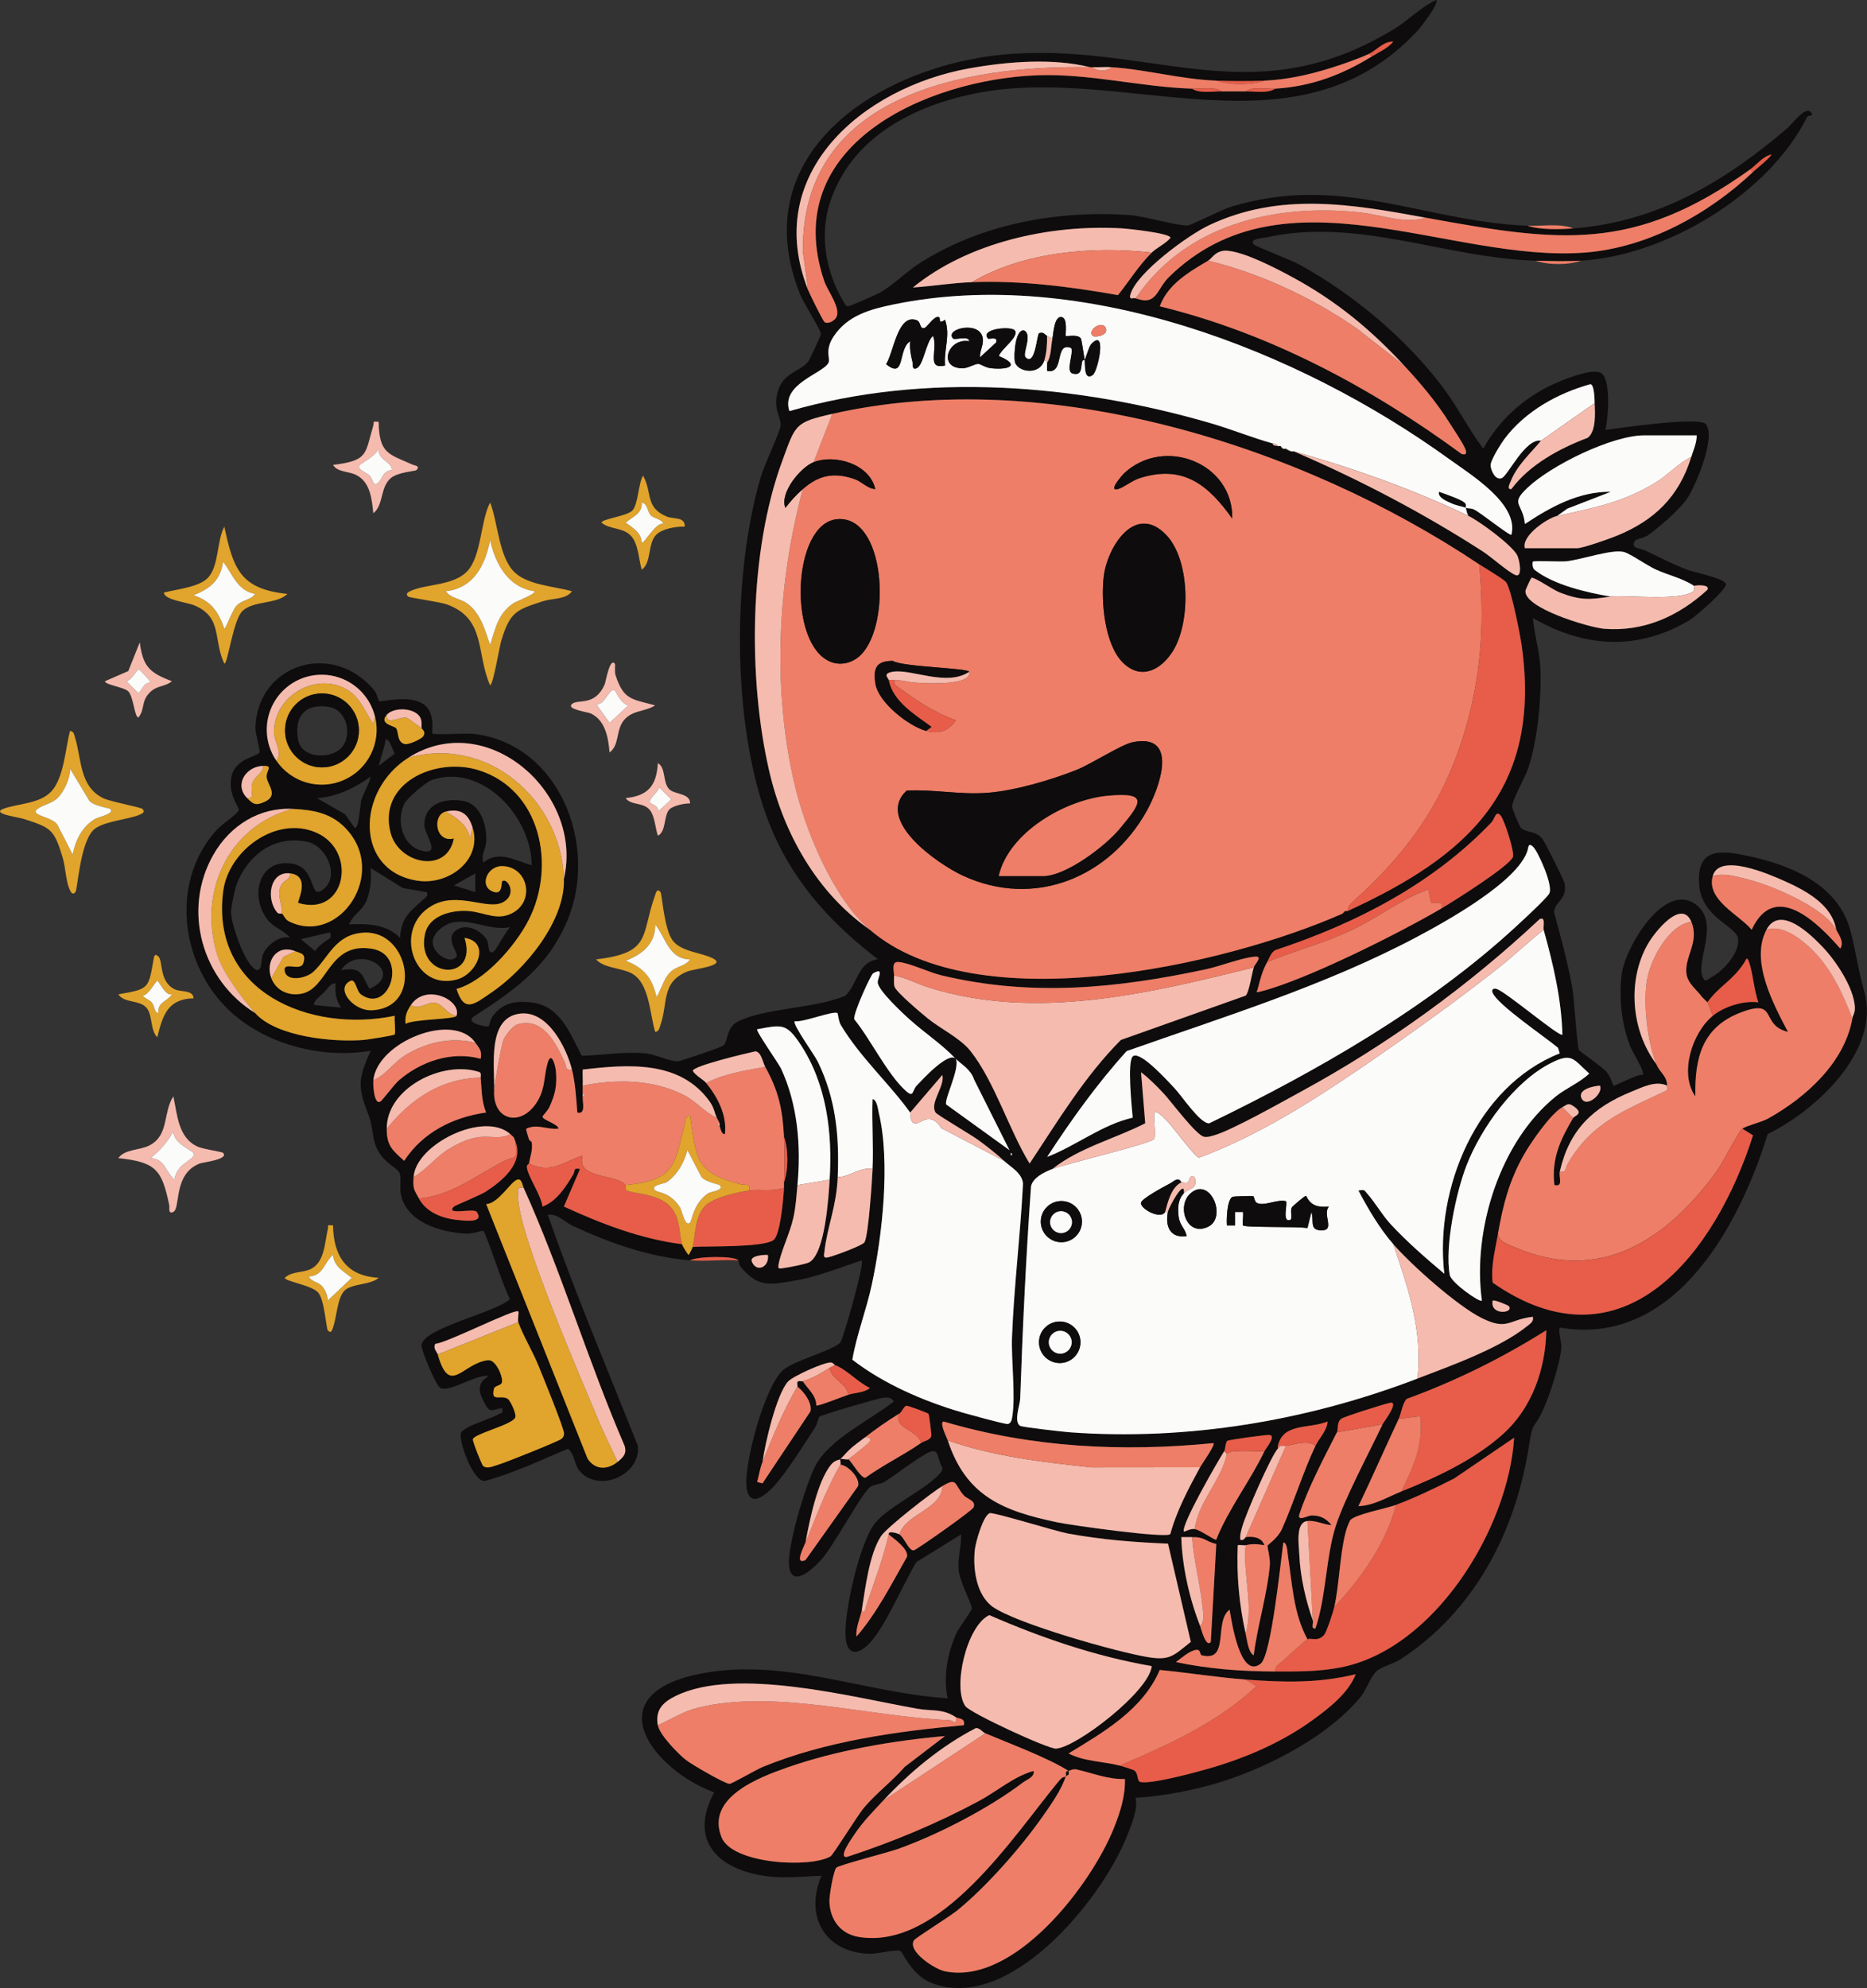 <?xml version="1.0" encoding="UTF-8"?>
<svg id="Capa_2" data-name="Capa 2" xmlns="http://www.w3.org/2000/svg" viewBox="0 0 695.02 739.79">
  <rect x="0" y="0" width="695.02" height="739.79" fill="#333333" stroke="none"/>
  <defs>
    <style>
      .cls-1 {
        fill: #0e0c0c;
      }

      .cls-2 {
        fill: #fbfbfa;
      }

      .cls-3 {
        fill: #e75d49;
      }

      .cls-4 {
        fill: #e1a42c;
      }

      .cls-5 {
        fill: #ee7e67;
      }

      .cls-6 {
        fill: #f5bbae;
      }
    </style>
  </defs>
  <g id="Capa_1-2" data-name="Capa 1">
    <g>
      <path class="cls-4" d="M212.92,220.01c-2.08,3.1-7.33,2.59-10.77,3.71-10.08,3.26-12.23,4.02-15.49,14.5-.72,2.31-3.08,16.79-4.22,16.76-5.25-11.78-1.44-24.7-15.95-30.01-2.93-1.07-13.97-2.48-14.53-2.97-1.29-1.13.19-1.79,1.25-2.24,5.88-2.49,15.76-1.87,20.76-7.23,5.32-5.7,4.87-18.75,8.48-25.52,2.91,7.29,3.2,20.25,9.07,25.92,4.99,4.82,14.97,5.27,21.41,7.09ZM198.93,220.01c-9.87-1.46-14.47-10.12-16.49-19.02-1.75,9.26-6.11,17.93-16.49,19.02,1.73,2.63,5.29,2.69,7.93,4.56,5,3.54,6.69,9.96,8.56,15.44,2.01-6.06,2.9-11.57,8.56-15.44,1.24-.85,8.7-3.56,7.93-4.55Z"/>
      <path class="cls-4" d="M53.04,301.01c1.21,1.24-.13,1.77-1.24,2.24-4.18,1.75-14.07,2.43-17.2,5.79-4.9,5.27-5.67,21.96-6.54,22.96-1.14,1.3-1.79-.2-2.24-1.25-1.34-3.16-1.41-7.96-2.47-11.53-3.17-10.64-4.35-11.21-14.51-14.48-2.22-.71-12.62-1.98-7.37-3.85s13.35-1.8,17.62-6.37c4.7-5.02,5.27-16.07,6.98-22.52,1.55.17,1.54,1.47,1.89,2.59,2.43,7.7,1.53,18.16,10.53,22.46,2.63,1.26,13.94,3.36,14.54,3.96ZM41.05,301.01c-.31-.32-7.04-1.18-8.04-3.47l-6.94-11.54c.23,3.34-2.25,8.64-4.58,10.92-2.07,2.02-4.98,2.43-7.13,3.83-4.27,2.78,5.39,2.98,7.11,6.34l5.58,10.9c1.16-5.45,3.39-10.26,8.3-13.2,1.43-.86,7.52-1.93,5.71-3.78Z"/>
      <path class="cls-4" d="M245.89,331.99c.57.74,1.3,13.67,4.52,17.98s10.99,4.47,15.19,6.78c4.81,2.65-7.12,3.73-9.7,4.76-9.82,3.9-7.18,11.86-10.05,19.94-.38,1.07-.48,2.39-1.95,2.54-2.03-6.55-2.07-18.16-8.74-21.76-3.9-2.11-10.33-1.89-13.25-5.22,20.8-2.45,16.6-8.85,21.87-23.62.36-1.02.75-3.14,2.1-1.39ZM256.89,357.01c-7.97-.16-8.98-8.06-12.98-13.01.17,7.12-4.83,11.17-11,13.49,6.86,2.72,9.83,6.3,11.49,13.51,1.84-2.83,2.54-6.54,4.95-9.06,2.56-2.68,5.65-2.2,7.54-4.94Z"/>
      <path class="cls-4" d="M107,221.01c-4,3.92-12.41,2.39-16.68,6.3-3.53,3.22-5.5,19.67-6.8,19.67-4.27-8.96-.56-17.29-11.24-21.73-2.82-1.17-11.2-2-11.26-4.74,4.53-1.22,13.14-1.96,16.44-5.56,4.1-4.47,3.21-13.73,6.05-18.96,3.37,15.72,5.95,23.23,23.48,25.02ZM95,221.01c-6.64-1.08-8.43-7.44-11.97-12.01-.88,6.9-4.88,10.15-11.01,12.5,6.56,2.21,9.32,6.15,11.5,12.51.48,0,3.15-7.12,4.47-8.53,2.12-2.27,5.47-2.2,7.01-4.46Z"/>
      <path class="cls-6" d="M83.02,429c2.43,2.42-7.46,3.52-8.55,3.93-10.12,3.8-7.14,16.68-9.95,18.05-2.04,1-1.34-1.71-1.5-2.46-2.77-13.06-4.73-16.07-18.97-17.55,2.45-3.46,7.96-2.82,11.69-4.79,7.28-3.85,4.84-12.19,8.8-18.2,1.48,6.92,1.8,15.59,9.2,18.78,1.98.85,8.94,1.88,9.28,2.22ZM72.02,429.01c-.85-1.11-7.48-3.64-7.48-8.01-2.38,4.28-4.77,6.89-8.5,9.98,5.46.22,5.57,5.31,8.98,8.01.1-1.75.94-3.17,2-4.5,1.54-1.92,6.17-3.95,5-5.48Z"/>
      <path class="cls-4" d="M123.98,455.99c.15,11.44,5.06,18.89,16.99,19.5-2.95,2.74-10.02,2.07-12.71,4.78s-2.95,9.92-4.16,13.34c-.36,1.01-.69,3.06-2.1,1.39-.54-.64-1.18-11.17-3.53-13.97s-12.43-4.19-12.44-5.53c2.56-2.47,6.65-1.8,9.69-3.28,5.11-2.51,5.18-9.85,6.29-14.72.36-1.56-.66-1.74,1.98-1.5ZM122,483.99l8.96-8.5c-3.06-2.36-6.59-4.13-6.99-8.5-3.41,2.73-3.5,7.74-8.97,8.01.67,1.97,3.52,1.94,5.01,3.75,1.17,1.42,1.96,3.38,1.99,5.24Z"/>
      <path class="cls-6" d="M140.97,156.99c.15,11.97,3.88,11.98,12.59,15.9.88.4,3.1.44,1.4,2.09-.36.35-6.91.7-9.53,2.98-3.99,3.47-2.58,10.04-6.45,13.03-.59-5.31-1.07-11.49-6.31-14.2-2.89-1.5-7.08-1.02-8.69-3.79,13.18-1.61,11.85-3.98,14.96-14.55.43-1.46-.57-1.75,2.02-1.47ZM145.96,174.98c-.1-3.32-5.26-3.57-5-7.98-1,2.55-6.47,5.41-6.98,6.02-1.39,1.65,2.47,2.82,3.58,3.91,1.3,1.28,1.33,4.78,3.49,2.43,1.23-1.34,1.71-4.43,4.91-4.38Z"/>
      <path class="cls-6" d="M228.9,246.99c.21.28-.18,2.95.24,4.25,3.03,9.25,5.92,8.83,14.74,11.25-3.71,2.41-8.37,1.67-11.55,5.44s-1.62,9.38-5.42,12.07c-.45-5.52-1.56-11.96-7-14.51-1.18-.55-9.12-1.51-7.01-3.48,2.19-2.05,8.5,1.06,12.19-7.31.42-.94,1.92-10.23,3.8-7.7ZM228.89,257c-1.87-1.61-3.84,5.8-6.98,5.01l5.01,6.98,6.96-6.5c-2.8-.59-4.52-5.08-5-5.49Z"/>
      <path class="cls-4" d="M254.88,195.99c-3.08-.16-8.29.76-10.54,2.95-3.35,3.27-1.65,10.31-5.43,13.05-1.18-3.8-1.21-9.51-3.97-12.53-3-3.29-7.87-2.31-11.01-4.97,0-1.36,9.44-2.39,11.47-4.51,2.23-2.33,2.16-9.98,4-12.99,3.55,6.5.65,11.76,8.77,15.22,2.54,1.08,6.95-.03,6.72,3.77ZM242.2,191.7c-1.17-1.28-1.06-4.17-3.29-4.7.26,4.2-3.36,5.2-5.99,7.5,2.77,2.13,5.74,3.51,5.99,7.5.71.56,5.28-7.78,7.98-7.01-.35-1.87-3.44-1.91-4.69-3.28Z"/>
      <path class="cls-4" d="M59.02,356c1.68,1.71.2,9.65,6.27,12.24,2.2.94,6.68.14,6.75,3.25-9.68.24-11.48,6.42-13.49,14.51-2.72-2.74-1.65-8.21-4.02-10.98-2.59-3.02-8.32-1.64-10.47-5.01,11.3-1.95,11.21-2.07,13.02-12.5.22-1.29.34-3.15,1.95-1.51ZM64.03,370.01c-2.62.68-4.74-5-5.5-5-.54,0-3.45,5.67-5.49,5.48.89,1.1,2.59,1.51,3.45,2.55,1.16,1.41.89,3.84,2.53,3.95-.55-4.07,3.27-4.3,5.01-6.98Z"/>
      <path class="cls-6" d="M47.76,257.28c-1.63-1.62-8.69-2.43-8.69-3.78l8.69-3.78,4.27-10.71c1.18,9.14,3.72,11.36,11.98,14.49-2.86,2.28-5.69,1.39-8.51,4.46-3,3.26-1.53,6.03-3.96,9.02-1.5,0-1.82-7.75-3.78-9.7ZM56.04,253.97c.24-.33-4.16-4.97-4.5-4.96-.32,0-2.87,4.25-4.48,4.48l4.48,4.48c1.44-1.48,2.02-3.98,4.49-4Z"/>
      <path class="cls-6" d="M249.17,293.72c2.01,1.97,7.86,1.41,7.71,5.27-2.02-.12-6.44.87-7.73,2.26-2.11,2.28-1.1,8.2-4.25,9.74-.94-2.77-1.17-7.3-2.97-9.54-2.44-3.03-7.04-1.65-9.02-4.45,8.38-.88,11.49-4.64,11.99-13.01,3.09,1.69,1.71,7.22,4.26,9.72ZM244.92,301.99l4.95-4.5-4.48-4.5c-.6,1.88-3.55,3.85-3.52,5.49.01.57,3.69,1.48,3.04,3.51Z"/>
      <path class="cls-2" d="M198.93,220.01c.77,1-6.69,3.71-7.93,4.55-5.66,3.88-6.55,9.39-8.56,15.44-1.88-5.48-3.56-11.91-8.56-15.44-2.64-1.87-6.2-1.93-7.93-4.56,10.38-1.09,14.73-9.76,16.49-19.02,2.02,8.9,6.62,17.56,16.49,19.02Z"/>
      <path class="cls-2" d="M41.05,301.01c1.81,1.85-4.27,2.92-5.71,3.78-4.9,2.94-7.13,7.75-8.3,13.2l-5.58-10.9c-1.72-3.35-11.38-3.56-7.11-6.34,2.15-1.4,5.07-1.82,7.13-3.83,2.33-2.28,4.81-7.58,4.58-10.92l6.94,11.54c1,2.28,7.73,3.15,8.04,3.47Z"/>
      <path class="cls-2" d="M256.89,357.01c-1.89,2.74-4.98,2.27-7.54,4.94-2.41,2.52-3.11,6.23-4.95,9.06-1.66-7.21-4.63-10.79-11.49-13.51,6.17-2.33,11.17-6.38,11-13.49,4,4.95,5.01,12.85,12.98,13.01Z"/>
      <path class="cls-2" d="M95,221.01c-1.54,2.26-4.89,2.19-7.01,4.46-1.33,1.42-3.99,8.53-4.47,8.53-2.18-6.36-4.94-10.3-11.5-12.51,6.13-2.35,10.14-5.6,11.01-12.5,3.55,4.57,5.33,10.93,11.97,12.01Z"/>
      <path class="cls-2" d="M72.02,429.01c1.17,1.53-3.46,3.56-5,5.48-1.07,1.33-1.9,2.75-2,4.5-3.41-2.7-3.52-7.79-8.98-8.01,3.73-3.09,6.11-5.71,8.5-9.98,0,4.38,6.63,6.91,7.48,8.01Z"/>
      <path class="cls-2" d="M122,483.99c-.03-1.86-.82-3.82-1.99-5.24-1.49-1.81-4.34-1.78-5.01-3.75,5.47-.27,5.56-5.28,8.97-8.01.39,4.37,3.93,6.13,6.99,8.5l-8.96,8.5Z"/>
      <path class="cls-2" d="M145.96,174.98c-3.2-.04-3.67,3.05-4.91,4.38-2.17,2.35-2.19-1.15-3.49-2.43-1.11-1.09-4.97-2.26-3.58-3.91.51-.61,5.98-3.47,6.98-6.02-.26,4.41,4.9,4.66,5,7.98Z"/>
      <path class="cls-2" d="M228.89,257c.48.41,2.2,4.91,5,5.49l-6.96,6.5-5.01-6.98c3.13.79,5.11-6.62,6.98-5.01Z"/>
      <path class="cls-2" d="M242.2,191.7c1.25,1.37,4.34,1.41,4.69,3.28-2.7-.77-7.26,7.57-7.98,7.01-.25-3.98-3.22-5.37-5.99-7.5,2.63-2.3,6.25-3.3,5.99-7.5,2.23.54,2.12,3.43,3.29,4.7Z"/>
      <path class="cls-2" d="M64.03,370.01c-1.74,2.68-5.55,2.91-5.01,6.98-1.64-.11-1.37-2.54-2.53-3.95-.86-1.04-2.56-1.45-3.45-2.55,2.04.19,4.95-5.48,5.49-5.48.76,0,2.87,5.67,5.5,5Z"/>
      <path class="cls-2" d="M56.04,253.97c-2.48.03-3.06,2.53-4.49,4l-4.48-4.48c1.61-.23,4.16-4.47,4.48-4.48.33,0,4.74,4.63,4.5,4.96Z"/>
      <path class="cls-2" d="M244.92,301.99c.64-2.03-3.03-2.93-3.04-3.51-.03-1.64,2.92-3.6,3.52-5.49l4.48,4.5-4.95,4.5Z"/>
      <g>
        <path class="cls-1" d="M256.89,469c-15.13-1.18-30.02-6.48-43.65-12.82-2.97-1.38-5.55-4.58-9.31-4.17,10.04,28.98,22.18,57.42,33.51,85.98,1.25,10.77-14.35,17.7-21.55,9.54-2.17-2.46-1.8-6.3-4.45-8.4-10.2,4.2-20.4,9.18-31.01,11.97-4.39.33-9.85-15.29-8.83-17.83s11.24-5.25,14.07-7.01c1.04-.65,1.75.05,1.27-2.25-3.41.23-4.26,2.22-6.21-1.29-2.66-4.77-3.48-7.72,1.22-10.71-4.59-.71-14.57,6.2-17.99,4.52-1.63-.8-7.2-14.11-7.03-15.99.61-6.42,28.04-12.19,32.93-17.14-2.02-3.09-8.86-24.55-9.95-25.39-.26-.2-4.04,1.2-6.47,1.06-9.44-.54-22.21-4.17-24.23-14.8-.48-2.5.26-5.62-.39-7.61-.83-2.5-8.2-4.36-9.75-13.24-1.12-6.42-.62-5.26-2.85-11.15-3.44-9.06-1.99-12.65,1.76-21.26-19.61,3.32-42.77-3.21-55.98-18.48-15.45-17.86-17.66-46.15-1-64.05,1.64-1.76,7.7-5.76,7.92-7.12.16-.95-4.25-5.85-2.68-12.65,1.47-6.4,9.3-7.12,10.35-8.65.41-.59-1.58-7.15-1.5-9.41.8-23.59,28.82-32.5,44.36-13.6.9,1.09,1.34,3.62,1.65,3.84.79.58,10.89-2.56,16.41,1.07,4.88,3.21,3.03,10.61,3.45,11.04.54.55,12.66-.22,15.39.1,31.89,3.72,46.34,41.33,35.08,68.9-7.18,17.58-19.58,26.27-34.84,36.13-4.15,2.68,4.96,4.1,5.3,3.84.17-.13.68-2.73,1.6-3.93,3.72-4.83,8-5.62,13.95-5.05,11.06,1.04,14.68,11.42,19.12,19.87,7.89-.15,15.91-1.66,23.84-.86,3.84.39,8.89,3.06,11.91,2.94,1.06-.04,16.49-5.26,17.07-5.95,1.81-2.15,1.05-6.57,5.21-8.79,9.52-5.06,29.57-4.95,40.22-9.75,4.4-4.3,4.59-12.59,12.03-13.47-16.64-12.77-30.21-27.21-38.83-46.63-15.88-35.78-15.85-96.23-4.64-133.36,1.28-4.22,7.01-16.31,7.24-18.65.26-2.54-2.32-5.53-1.52-10.6,1.45-9.19,8.29-8.9,11.8-13.21.44-.54,4.69-9.65,4.74-10.21.1-1.2-6.56-11.69-7.8-14.81-21.65-54.21,32.44-86.52,79.47-89.51,52.97-3.37,89.65,22.53,141.69-9.2,5.42-3.31,9.85-8.16,15.68-10.8,1.14,1.27-5.83,10.2-7.01,11.48-44.73,48.06-108.18,12.83-162.91,22.97-24.4,4.52-48.42,16.7-56.08,41.88-3.76,12.35-.77,26.52,6.15,37.24.37.54.78.39,1.32.31.6-.09,10.04-4.2,11.22-4.85,4.83-2.64,10.29-8.16,15.54-11.45,22.71-14.25,50.7-19.36,77.35-17.57,5.76.39,18.06,4.11,22.04,3.9.87-.05,12.87-6.01,15.91-6.94,41-12.6,71.71,5.5,110.45,7.03,4.57,1.56,11.93,1.38,16.99,1,31.42-2.33,56.76-17.59,79.95-37.49,1.67-1.43,7.27-9.31,8.98-5.01.3.77-1.42.14-1.96,1.23-14.17,28.37-52.19,51.39-83.97,53.27-5.36.32-11.57.15-16.99,0-33.21-.9-66.26-16.2-100.1-8.67-.91.2-6.85.49-4.81,2.65.64.68,14.07,5.88,17,7.49,20.05,11.04,39.54,27.33,53.35,45.61,5.5,7.28,9.59,15.61,15.08,22.89,6.25-11.46,16.67-20.28,28.78-25.17,3.35-1.35,12.51-4.89,15.25-2.89,3.54,2.59,2.48,16.72,1.43,21.07,5.4-.69,35.34-5.16,37.51-2.04,3.54,5.11-3.77,22.45-6.86,27.25-2.72,4.22-10.83,11.22-14.92,14.09-1.01.71-4.46,1.53-4.64,1.82-1.99,3.14,1.86,2.88,3.57,3.68,5.37,2.51,10.15,5.1,15.8,7.23,2.71,1.02,14.4,3.27,14.41,5.48.01,2.07-11.14,11.86-13.73,13.39-19.31,11.42-38.98,10.12-58.12-.88.48,6.17,2.5,12.31,2.78,18.5.5,10.94-1.07,27.58-4.75,37.96-1.22,3.44-5.98,11.53-5.77,13.89.06.71,2.76,7.15,3.23,7.65,1.84,1.92,5.42,1.04,7.96,4.03.93,1.09,8.07,15.4,8.33,16.72,1.19,6-3.87,6.84-3.9,10.73,2.49,9.24,5.15,18.89,6.81,28.29.67,3.79,1.71,21.63,2.48,23.02.32.57,8.37,5.95,10.3,8.18,1.56,1.81,2.28,4.85,2.49,5.03.46.37,8.75-4.43,10.97-4.02.82-1.18-3.91-8.51-4.75-10.72-3.2-8.42-4.22-17.64-3.13-26.65,1.23-10.14,16.34-35.48,28.1-25.62,8.47,7.1-1.02,21.2,2.24,27.04.94,1.67,1.76.28,2.81-.24,4.52-2.25,11.22-9.53,10.09-14.84-.93-4.38-13.37-7.62-14.37-19.45-1.19-13.93,7.52-13.25,18-11.01,16.14,3.45,33.59,10.56,38.24,27.73,2.11,7.8,2.84,14.52,5.18,22.8,6.2,21.88-18.06,44.34-35.94,52.98-10.54,34.07-34.77,79.45-77.45,72-.51,2.45.73,5.08.62,7.33-.27,5.59-4.57,18.64-7.02,23.8-3.4,7.14-3.53,3.34-5.03,12.92-5,32.02-20.2,61.32-47.65,79.32-2.46,1.61-6.41,2.63-8.49,4.04-2.58,1.74-4.42,7.45-6.35,9.84-12.75,15.68-37.65,28.09-56.97,33.25-8.76,2.34-17.92,3.94-26.98,4.51,1.07,4.07-1.84,10.91-3.5,14.98-9.65,23.55-43.96,65.45-72.73,53.8-7.26-2.94-10.55-11.65-11.37-11.85-2.47-.61-8.15,1.27-11.85,1.1-16.48-.73-23.8-14.21-17.46-29.04-8.13.29-15.1,1.31-23.22-.27-17-3.29-25.64-14.17-16.75-30.73-22.56-8.39-43.54-35.51-7.2-43.72,32.13-7.25,62.36,6.69,94.13,8.7-1.71-7.83-.08-16.94,3.27-24.23.99-2.16,5.68-8.22,5.71-9.24.05-1.74-4.45-9.81-4.87-14.14-.48-4.88,1.03-8.67.88-13.39l-16.65,10.33c-4.78,7.76-11.59,24.28-17.61,30.37-4.1,4.15-8.07,4.53-8.7-2.18-.84-9.01,5.32-36.42,11.33-43.18,5.46-6.13,18.77-12.3,23.62-17.87.79-.91,1.37-1.37.87-2.72-2.17-3.34-.54-7.82-6.06-4.66-4.64,2.66-10.44,7.21-15.04,10.2-1.58,1.03-4.68,1.25-5.5,1.96-3.91,3.32-13.39,21.79-18.55,27.44-2.46,2.7-10.2,10.24-11.64,2.79-1.31-6.82,6.23-31.51,9.78-38.15,5.3-9.91,20.42-16.88,29.16-23.81-1.22-1.69-2.37-1.57-4.23-1.33-1.75.23-22.59,6.25-23.53,7.04-.3.25-.8,2.76-1.56,3.92-4.11,6.34-10.14,16.02-15,21.51-3.13,3.53-9.49,9.1-10.54.8-1.09-8.62,6.97-38.54,13.95-43.89,4.6-3.53,18.67-7.19,20.97-10.02,1.12-1.38,9.05-29.4,7.95-30.53-8.14,2.71-16.41,6.09-24.92,7.55-9.3,1.6-13.55,2.68-20.08-5.06-.74-.87-.73-2.23-.96-2.5-1.45-1.72-15.07-1.56-17.99,0ZM509.7,20c-4.05,1.88-9.89,3.91-14.23,5.26-8.19,2.56-16.25,4.36-24.74,4.74-5.71.26-12.26.23-17.99,0-13.44-.53-25.74-4.12-38.97-5-2.31-.15-4.68.07-6.99,0-.33,0-.67,0-1,0-13.86-3.47-30.92-2.08-45.02.45-39.51,7.1-77.2,38.94-59.9,82.55.62,1.55,5.54,11.54,6.11,11.87,1.38.8,3.74-.54,4.4-1.89,1.69-3.42-3.3-9.72-4.56-13.45-17.09-50.66,38.46-75.05,79.49-76.53,19.23-.69,38.45,4.38,57.45,4.99,2.63,1.84,7.54.98,10.99,1,2.99.01,6,.02,8.99,0,3.46-.02,8.36.84,10.99-1,13.29-.81,24.66-5.04,35.97-12,2.76-1.7,5.81-2.93,7.97-5.51-3.47-.24-6.4,3.31-8.97,4.51ZM651.59,63c-43.42,31.14-71.18,27.09-120.91,18-27.42-5.01-54.14-9.69-80.62,2.82-7.74,3.66-26.91,17.59-29.26,25.74-.66,2.29,1.09,1.12,1.95,1.44,7.95,2.97,7.65-3.27,12.5-7.99,42.97-41.93,104.68-5.05,154.86-9.02,23.34-1.85,45.77-14.24,62.47-29.98,2.29-2.16,4.97-4,6.97-6.51-3.16.55-5.71,3.88-7.97,5.51ZM428.76,94c2-1.96,5.12-3.24,6.97-5.5-.01-1.73-15.83-3.4-18.42-3.54-26.38-1.46-56.79,5.16-77.48,22.03,7.31-.49,14.66-1.72,21.98-1.99,18.21-.68,36.48,1.67,54.37,4.82,4.21-5.21,7.78-11.1,12.58-15.82ZM449.74,97c-7.08,4.2-15.02,8.76-17.98,16.99,40.86,9.95,78.73,30.26,112.43,54.99,1.38.3,1.88-.06,1.47-1.47-.57-1.96-4.56-7.82-5.96-10.04-4.95-7.87-10.71-14.68-17.01-21.48-12.24-13.22-25.02-23.82-40.95-32.52-5.66-3.09-21.37-11.47-27.01-10.03-2.72.69-3.65,2.76-4.98,3.55ZM545.67,189c.5.21,1.76.08,2.92.54,2.11.83,13.41,10,14.06,9.46,2.85-11.37-14.81-22.13-23.25-28.22-56.22-40.57-136.71-71.91-206.77-57.48-8.61,1.77-17.02,4.05-22.21,11.77-3.59,5.34-1.19,8.26-2.01,9.93-1.97,4.04-17.88,7.83-14.54,18,50.66-14.65,106.67-10.12,156.87,4.51,7.73,2.25,15.24,5.35,22.99,7.5.3,1.09,1.32.75,2,1,.3.11.72-.11,1,0,.07.03.3.78,1,1,.29.09.68-.08,1,0,.11.03.61.64,2,1,.31.08.69-.09,1,0,24.4,10.5,47.92,22.8,70.26,37.19,3.1,1.99,9.45,7.72,12.2,8.8s1.52-5.82.54-7.54c-2.16-3.78-13.79-12.4-18.04-14.45-.66-.89-.69-1.99-1-3-1.5-.63-3.37-.74-5.67-1.83-1.39-.66-4.93-2.04-4.31-4.16,2.2.78,7.85,2.71,9.36,3.92,1.11.88.42,1.41.62,2.08ZM593.64,150c-.05-1.27-.08-6.89-1.58-7.03-12.09,3.33-24.11,9.99-31.81,20.12-1.39,1.83-5.53,8.32-5.36,10.25.16,1.77,1.79,5.59,4.18,4.58s8.72-14.86,14.58-13.91c-4.03,4.86-8.93,9.13-11.31,15.19-.34.86-1.55,3.08.31,2.8,6.74-9.08,17.87-15.12,28.4-19.08,3.19-2.36,2.74-9.33,2.59-12.91ZM309.85,154c-14.17,3.22-13.67,4-18.73,17.75-12.28,33.36-12.77,80.8-4.76,115.26,5.41,23.27,17.78,45.29,37.48,58.99,39.69,34.12,131.92,13.39,175.87-6,.45-.2.75-.89,1-1,.28-.12.72.13,1,0,44.47-20.36,72.13-44.98,64.82-98.37-.6-4.37-3.83-20.97-5.82-23.92-.75-1.11-8.11-5.42-10.04-6.71-66.32-44.39-161.1-74.09-240.82-56ZM629.61,170c.8-2.62,2.04-5.16,2-8h-19.49c-12.01,0-34.67,11.13-43.48,19.49-6.71,6.37-1.79,5.38-.98,13.51,9.53-6.35,20.14-12.15,31.96-11.99l-16.2,6.28-3.78,2.71c-3.55.78-13.35,7.37-11.99,12h19.49c2.1,0,11.87-3.46,14.47-4.52,14.27-5.76,23.47-14.7,28-29.48ZM630.61,218c-4.39-2.88-9.62-3.96-14.35-6.14-3.2-1.48-9.2-5.69-11.59-6.41-4.3-1.3-15.87,2.83-21.66,3.42-2.32.24-11.94-.31-12.37.13-.19.2-.33,2.31.63,3.07,7.1,5.58,19.53,8.47,28.35,9.93-7.87,1.16-11.11,1.53-18.97-1.51-2.53-.98-9.09-5.58-10.49-5.5-.26.01-2.23,4.46-2.27,4.72-.99,6.52,23.84,13.85,29.25,14.28,14.83,1.18,27.74-4.69,38.45-14.49,1.15-2.27-4.77-1.65-4.99-1.49ZM102.88,283.08c5.56,8.13,16.12,11.15,25.13,7.17s13.9-13.82,11.64-23.41c-1.88-7.99-8.36-14.09-16.45-15.47s-16.22,2.21-20.65,9.12c-4.43,6.91-4.3,15.81.33,22.59ZM143.97,266c-3.06,3.45,2.84,4.1,3.48,4.98,1.05,1.44.23,5.17,3.21,5.89,1.45.35,6.13-1.81,6.87-2.88,1.23-1.79-.51-2.59-.57-3-.21-1.27.26-2.48-.5-3.96-1.9-3.7-9.8-4.07-12.49-1.04ZM144.95,276c-1.88-1.86-1.3-.35-1.68.97-.77,2.65-1.57,5.34-2.29,8.01l5.98-4.56c-.52-.77-1.8-4.22-2.01-4.43ZM151.96,282c-19.54,12.48-19.88,42.43,3.75,45.77,11.31,1.6,23.86-7.69,20.24-19.77-1.51-5.04-4.37-7.32-9.99-6-5.16,1.21-3.93,11.79,3,10.01-2.61,13.37-20.45,9.49-23.52-1.97-4.98-18.63,16.54-28.36,32.48-23.51,23.39,7.12,29.21,35.59,18.87,55.83-4.9,9.59-16.38,22.77-26.84,25.65,2.91,9.21,6.75,5.55,12.9,1.4,12.49-8.44,27.62-26.64,27.07-42.41,7.44-31.77-28.67-63.7-57.96-45ZM92.01,297c2.26,2.26,3.17,2.97,6.76,1.26,4.87-2.32.93-6.12.52-8.89-.39-2.62,2.73-4.45-1.28-4.37-6.49.13-10.96,7.04-6,12ZM131.99,307.99c1.57,1.08,2.13-8.81,2.47-10.02.91-3.27,2.87-5.74,3.5-8.97-5.65,4.14-12.64,7.53-19.97,8.01l10.48,5.99,3.52,5ZM197.93,321.99c-.06-18.06-18.38-38.15-37.19-31.72-2.2.75-9.26,6.82-10.22,8.77-3.03,6.25-.93,15.58,6.42,17.53,7.48,1.99,1.22-6.1,1.08-9.17-.38-8.33,7.49-10.53,14.37-9.36,6.48,1.11,8.71,8.7,8.64,14.44-.04,3.82-2.14,5.28-1.08,8.5,5.78-4.77,11.92-.65,17.97,1ZM95.01,377c7.88,8.86,29.15,10.93,40.45,9.98,1.47-.12,11.05-1.61,11.46-2.03.49-.51-.21-5.51.05-6.96-31.54,6.57-68.77-8.89-63.86-46.41,1.98-15.15,19.75-28.21,34.58-21.77,15.68,6.8,11.03,31.58-6.68,26.18-.38-.55,4.82-10.08-3-10.99s-9.08,9.84-4.67,14.7c.42.46,1.51.16,1.67.3.76.66,1.04,2.09,2.6,2.87,18.64,9.31,37.32-18.08,20.87-34.86-5.48-5.59-12.11-6.63-19.47-7.01-12.33-.64-23.26,6.05-29.51,16.97-11.86,20.69-4.27,46.85,15.52,59.03ZM471.73,358c-1.84,3.32-2.59,6.37-3.51,10-.28,1.11-1.17,1.53.99.98,16.89-4.23,51.85-21.79,67.47-30.98,4.53-2.67,24.97-15.52,26.51-19.04.77-1.76-3.15-13.67-4.46-15.34-1.89-2.41-2.28,1.13-3.5,2.41-22.01,22.98-50.43,37.62-80.45,47.53-1.74,1.01-2.17,2.86-3.05,4.45ZM120.68,330.67c5.77-5.02.82-15.96-6.42-17.44-12.41-2.55-22.23,5.18-26.34,16.27-.51,1.39-1.98,8.61-1.94,9.94.13,4.62,5.23,19.81,9.54,21.55,2.45-.03,1.31-3.85,2.61-6.37,1.61-3.13,6.07-6.68,9.87-5.63-2.39-2.93-6.08-3.68-8.54-6.95-6.69-8.89-2.87-22.91,9.58-20.59,9.22,1.71,5.74,14.35,11.64,9.22ZM570.63,315c-1.79-1.57-1.65.38-1.99,1.47-3.53,11.52-30.02,26.24-40.94,32.05-34.35,18.25-71.75,29.7-108.3,42.62-11.04,12.19-20.61,25.6-29.6,39.37,10.76-4.1,20.32-11.97,31.86-14.6-.31-3.72-2.19-21.27.13-22.89,2.87-2,13.3,9.69,15.46,11.96,2.72,2.85,9.54,13.23,12.89,13.03,40.05-19.38,81.7-43.17,114.52-73.5,2.34-2.16,10.9-10.02,12.05-11.98,1.67-2.83-4.27-15.94-6.09-17.53ZM172.95,349c5.28,16.6-18.14,15.4-14.76-1.28,1.46-7.2,9.91-9.17,16.24-8.71s11.16,4.16,17.23.21c7.3-4.75,4.69-16.43-4.37-16.93-5.77-.32-8.65,7.01-4.36,9.22s3.59-3.1,4.03-3.53c1.75-1.71,5.94,4.77.26,7.78-5.81,3.07-16.9-4.3-26.6,1.37-14.36,8.39-6.74,31.66,9.38,27.38,7.75-2.06,12.84-13.97,2.97-15.52ZM637.6,326c-2.49,8.93,9.87,14.39,14.49,20,8.54-18.57,24.53-2.68,32.98,7,1.53-2.41-.46-5.05-1.5-6.99-1.52-9.4-11.43-14.66-19.31-18.17-5.9-2.63-24.21-10.59-26.65-1.83ZM158.95,332l-8.97-1.53-12.01-7.47c.27,4.14.09,7.36-1.21,11.28-1.6,4.81-5.21,5.59-6.78,9.71,6.91-.3,13.79-.15,18.97,5,.27-8.03,4.53-10.38,9.36-14.91.86-.8.9-.71.64-2.08ZM176.94,325l-7.98,4.49,7.98,2.5v-6.99ZM616.62,396c1.33,3.31,3.91,4.24,4,8-4.26-1.98-9.06.54-13.26,2.23-14.44,5.84-23.2,14.26-26.71,29.77-.45,1.97,1.47,5.79-1.99,5-1.17-9.89,2.24-16.9,6.99-25,.49-.83,3.99-1.48.56-4.05-2.38-1.79-2.72-.94-4.56.05-4.36,2.36-11.94,13.37-14.51,17.98-5.36,9.61-7.6,18.28-9.47,29.02-1.05,6.05-2.72,12.03-2.02,18.29,48.91,34.05,83.11-11.34,96.93-54.81l-3.99-2.49c1.7-1.19,7.01-2.32,9.68-3.81,13.95-7.8,28.39-20.73,31.29-37.19.25-1.4,1.09-2.04.94-4.34-.46-7.23-6.98-16.98-11.91-22.19-4.68-4.93-16-15.9-21.01-6.48-6.14,11.55,2.6,27.68,7.99,37.99-10.68-2.58-3.95-12.46-17.67-7.18s-17.07,16.95-16.8,31.18c-6.11-8.63-1.11-23.76,6.49-29.99,4.25-3.48,11.52-5.73,16.98-5.01-1.57-4.32-2.06-11.1-3.48-15.01-.86-2.39-1.08-.82-1.77.24-4.51,6.9-9.28,8.58-13.73,14.77-.24-.39-.75-.66-1-1l-1-1c-2.11-2.86-5.36-5.04-5.81-8.76-.76-6.32,4.98-11.72,1.81-19.24-3.64-8.65-13.54,3.69-16.18,8.31-7.79,13.62-6.15,32.36,3.19,44.69ZM574.65,346c-.29-1.05.93-5.03-1.49-3.99-26.64,24.97-56.67,46.71-88.78,64.16-6.94,3.78-26.24,14.68-32.62,16.37-1.2.32-2.16.68-3.47.49-2.89-.41-12.23-13.04-15.03-16.04-2.61-2.8-5.45-5.66-8.5-7.99l1.56,19c-11.37,5.81-24.44,8.99-34.54,17-2.87,1.1-7.37,3.21-7.97,6.52-1.88,26.32-3.12,52.63-4.03,78.97-.08,2.4-2.51,8.41-.05,10.08.77.53,16.13,2.25,18.56,2.42,43.86,3.21,88.55-4.34,129.39-19.99,12.33-4.72,30.7-11.28,40.91-19.56,1.17-.95,2.42-1.63,2.06-3.43-9.2,1.06-9.37,5.23-18.99.51-9.03-4.43-26.23-19.75-32.96-27.51-5.18-5.97-9.32-13.02-12.99-19.99,2.49-.38,2.09-.15,3.31,1.22,2.81,3.14,5.57,7.97,8.66,11.3,6.17,6.66,13.08,12.64,20,18.47-3.66-31.66,12.04-69.78,42.97-82.02l-.64-2.07c-4.64-3.93-22.39-15.89-24.33-20.43-.53-1.23.21-1.86,1.47-1.47,3.54,1.09,23.6,18.18,24.49,16.99-.36-13.25-3.45-26.31-6.98-39ZM189.94,345.01c-7.17,1.5-14.42-3.15-21.26-1.78-3.27.66-8.17,4.19-7.57,8.05s6.67,7.76,8.83,4.71c1.02-1.45-5.37-7.57,1.03-10.48,3.66-1.66,8.72,1.29,10.44,4.54.58,1.09.21,5.9,2.5,3.94.92-.78,4.46-7.55,6.01-8.98ZM122.98,348.97c.1-.12.36-2.1-.47-1.96l-10.51,2.48,5.39,4.47c.83-2.11,5.14-4.46,5.59-4.98ZM101,364c1.75,4.63,6.43,6.72,11.25,5.79,9.97-1.93,9.98-19.32,26.17-16.73,13.8,2.21,6.59,24.6-4.02,17.02-1.75-1.25-1.99-5.96-3.91-5.07-5.9,2.74.94,11.24,7.9,10.94,19.3-.85,14.14-29.68-2.83-28.89-10.73.5-13.22,9.36-18.92,14.59-2.76,2.54-9.82,3.78-10.63-.16-.85-4.14,5.79.32,6.9-3.09,1.17-3.61-.86-3.56-2.91-4.39-6.97-2.84-11.35,3.76-8.99,10ZM466.73,360c.36-1.22,3.63-4.26.49-4.02-4.83.37-12.91,3.56-18.29,4.71-33.34,7.13-64.99,10.26-98.54,2.24-4.6-1.1-12.17-4.78-16.06-4.95-2.5-.11-1.57,3.09-1.5,5.02.05,1.42-.26,2.85.21,4.26.63,1.92,10.01,9.86,12.31,11.72,4.87,3.93,12.14,7.37,15.89,12.1,9,11.34,14.38,29.4,22.05,41.91,10.55-15.87,20.43-32.4,33.97-45.99l46.46-16.5c1.25-1.13,2.27-8.01,3.01-10.49ZM126.98,360.99c7.86-1.17,7.36,1.31,10.55,6.98,13.66-5.89-3.79-17.19-10.55-6.98ZM355.81,394c-5.66-5.82-10.98-9.14-17-14.49-2.68-2.38-12.07-11.12-12.07-13.99,0-1.7,2.61-5.8-1.74-3.32-.81.46-7.39,14.77-7.02,17.05,6.01,7.32,12.49,20.76,19.31,26.76,2.95,2.6,2.22-.22,3.96-2.05,1.93-2.03,11.76-12.83,14.55-9.98,1.67,3.46-4.48,15.24-3.57,16.99l23.55,17-13.18-26.3c-1.25-3.87-4.93-5.77-6.8-7.69ZM124.98,366c-1.9-.34-2.97,1.89-4.25,3.17-.75.75-4.69,3.96-3.74,4.82l9.99,1c-1.9-2.83-2.34-5.59-2-8.98ZM152.96,374c-1.52,2.26-2.29,4.15-1.99,7,2.96-1.78,18.53-1.64,18.98-3,1.94-5.83-11.4-12.31-16.99-4ZM183.94,406c-.47,11.27,10.38,13.55,16.2,3.71,2.96-5,2.27-9.29,3.76-14.25,1.35-4.5,2.85,1.05,3.03,3.03.49,5.39-.23,8.78-2.45,13.56-.56,1.2-2.54,3.24-2.53,3.46.03,1.32,5.71,2.7,5.97,4.49-4.31.49-7.86-1.93-11.99.03-.24.33.76,3.08,1,3.99.13.48.98.86,1,1,.48,3.02-.6,5.31-1,8-.02.11-.88.41-.8,1.28.34,3.52,5.39,10.53,5.81,14.71,5.21-1.86,8.77-7.41,11.49-12.02.76-1.29-.18-2.52,2.48-1.97l-5.99,13.98c14.04,6.45,28.51,12.02,43.97,14.01.17.61,2.01,3.75,2.5,4,.37-.61,1.4-2.61,1.49-3,5.74-.35,25.87.27,29.99-2.49,2.66-1.78,3.8-16.03,3.98-19.51.03-.66-.03-1.34,0-2,1.67-4.64,1.68-12.29,0-17-.56-10.32-2-17.01-6.99-26-.95-1.72-1.37-5.36-3.61-5.79-2.92.64-23.38,5.43-23.35,7.29,1.02,1.79,3.94,3.23,4.98,4.5,4.27,5.24,7.83,12.02,6.98,19-1.33.19-1.57-1.97-1.99-3-.12-.29.11-.71,0-1-.34-.87-.69-1.35-1-2-.92-1.97-1.04-3.77-2.57-5.94-10.97-15.59-30.53-14.04-47.39-12.06-.11,1.99.08,4,0,5.99-.05,1,.04,2,0,3-.01.33.02.67,0,1-.11,2.12,1.27,6.89-1.99,6-.39-5.1-.76-11.09-2-16-2.07-8.17-8.97-21.96-19.22-20.82-12.62,1.41-9.44,19.95-9.76,28.82ZM338.83,414c-7.52-10.56-18.71-20.63-25.85-32.65-.83-1.4-1.02-4.16-1.18-4.31-1.3-1.16-13.15,3.62-15.94,2.96-1.01,1.06,7.26,12.38,8.53,14.97,6.77,13.86,8.1,27.75,7.47,43.03-.46,11.02-3.89,18.39-4.93,27.58-.17,1.47-.76,2.76,1.31,2.32s12.93-4.4,13.61-5.65c1.49-2.76,2.77-22.66,3-27.25.42-8.61-.32-17.37.01-25.99,1.66.2,2.01,3.78,2.33,5.15,4.34,18.2,1.32,45.66-2.65,64.03-2.03,9.37-5.58,18.35-7.22,27.78,11.62,8.97,26.44,15.39,40.51,19.53,2.34.69,16.53,4.62,17.41,4.41,1.11-.27,1.4-1.41,1.58-2.41,1.38-7.86-.38-21.28-.04-30.04.74-19,3.13-38.02,4.09-57.02-.34-3.9-4.43-6.05-7.04-8.44-3.1-2.83-6.3-5.33-9.68-7.81-2.4-1.76-15.33-9.37-15.83-10.17-2.32-3.72,3.51-9.67,2.51-14.02l-11.98,14ZM308.85,439c1.08-17.31-1.02-35.52-10.97-50.52-5.15-7.77-6.87-7.15-16.01-5.47-.62.58,7.98,12.72,8.87,14.62,6.22,13.33,7.5,28.99,6.12,43.38-.42,4.37-.54,7.56-1.49,12.01-1.2,5.62-4.83,13.08-5.52,17.49-.26,1.65-.05,1.63,1.45,1.45,1.81-.21,8.59-1.53,9.84-2.17,6.06-3.07,7.32-24.48,7.71-30.78ZM138.97,402c-.13,1.29.17,8.97,2.48,7.99.91-.38,5.07-6.27,7.03-7.97,8.2-7.09,19.72-11,30.45-8.03.59-3.03-.61-4-1.99-6-8.15-11.73-36.55-.23-37.97,14ZM551.66,483.99c-3.6-26.09,6.64-59.17,27.51-75.97,3.93-3.16,8.77-5.02,12.45-8.52-5.93-5.32-6.34-7.86-14.01-4.04-13.78,6.87-26.22,24.13-31.7,38.28-3.9,10.08-8.16,30.32-6.21,40.74.53,2.84,11.21,10.38,11.96,9.52ZM143.97,420c.02,6.42,1.99,7.87,6.5,11.98,6.9-10.6,18.16-16.23,30.48-17.99-1.74-4.48-1.6-8.47-2-12.99-.07-.76.41-1.66-.58-2.09-13.48-4.45-34.44,5.89-34.39,21.09ZM595.63,404c-1.99.07-8.23,1.25-6.98,4.48,1.63,4.23,8.33-1.48,6.98-4.48ZM153.96,438c-.3,4.57.16,4.56,2,8,2.74,5.12,8.67,7.42,14.5,7.99,3.23.31,9.83,1.1,7.02-3.02-1.06-1.55-11.87,1.49-8.52-1.95.46-.47,9.68-4.15,11.91-5.6,6.26-4.05,14.03-10.54,11.07-18.42-.77-2.05-.34-1.53-2-3-9.81-8.71-35.19,3.81-35.97,16ZM376.3,429v1c.65-.33.65-.67,0-1ZM194.93,442c-.51-1.13-.76-3.67-2.48-2.99-2.54,1-7.01,8.9-11.46,9.07l37.71,94.64c2.71,4.32,7.38,4.36,11.21,1.29,2.09-1.68,3.53-3.07,2.6-6.01-13.44-31.07-23.71-65.33-37.57-95.99ZM285.86,467c-1.02-.13-6.93.18-5.98,2.48,1.77,4.29,6.62,2,5.98-2.48ZM561.65,486.01c-.21-.26-5.45-2.52-5.98-2.01-1.16,5.7,8.22,4.71,5.98,2.01ZM192.93,492c-.31-.88.33-3.65,0-4-1.15-1.2-26.61,11.78-30.89,12.07-.94,1.76.66,3,.92,3.93,4.48,15.85,9.15,3.21,18.74,2.16,2.93-.32,5.65,6.32,5.16,8.28-.29,1.16-2.67,1.19-2.94,2.24-1.36,5.27,2.46,2.28,5.04,3.81,1.03.61,3.29,5.54,2.9,6.86-.83,2.84-15.26,6.08-15.82,8.23-.17.65,3.31,9.59,3.87,9.99,1.71,1.2,3.89-.07,5.58-.53,2.41-.65,22.36-8.67,23.43-9.54.76-.62.98-1.01,1.07-2.01.14-1.7-8.17-21.97-9.59-25.46-2.07-5.1-5.77-11.26-7.46-16.03ZM520.69,528c-5.08,10.78-9.84,21.73-15,32.49,5.8-.24,10.84-3.43,16-5.49,13.25-5.31,27.29-11.83,37.98-21.49,10.7-9.67,15.71-24.17,15.97-38.51-16.38,10.31-33.71,18.9-51.92,25.53-1.55,1.32-2.11,5.52-3.03,7.47ZM283.87,544c-1.01,2.54-1.29,4.9-2.01,7.49l1.99.5,17.83-26.75c.79-3.14-2.39-7.37-4.82-9.24.16-.26-.33-1.42.12-1.87s1.43.01,1.88-.13c1.84,2.88,5.04,5.24,5.01,9,.49.46,10.25-3.45,11.98-4,2.4-.77,5.81-.66,7.99-2.5-4.4-2.03-8.71-6.96-12.99-8.5-.29-.1-.65-.94-1.54-.99-2.56-.14-14.13,5.13-15.9,7.04-4.34,4.68-8.64,23.13-9.54,29.95ZM514.69,530c.36-.76,6.6-8.89,2.57-7.94-2.47.58-16.54,4.97-17.88,5.87-1.89,1.26-1.1,3.93-1.68,5.08-4.52,8.87-10.99,21.15-13.97,30.52-.91,2.86,3.18.43,4.52.42,3.29,0,5.36,1.05,7.44,3.57-2.97-.12-5.91-1.86-8.97-1.51-4.52.51-3.22,8.59-3.04,12.54.37,8.16,2.35,16.9,5.04,24.46.34.97-.89,3.26.99,2.99,4-11.74,3.83-26.45,7.52-37.98,3.3-10.34,12.48-27.45,17.48-38.01ZM334.83,526c-5.04,3.1-8.25,5.4-12.99,9-5.01,3.8-4.75,3.39-8.99,8-.19.2-2.07.3-3.47,2.01-5.11,6.24-8.07,20.97-9.52,28.99-.81,1.96-4.2,8.5.02,6.52l19.56-27.5c.81-2.9-3.47-7.57-6.59-8.02.23-.4-.23-1.81,0-2,.36-.3,2.44.3,3,0,1.56,1.47,4.68,7.15,6.33,6.9,6.56-4.76,14.02-8.29,20.65-12.9,1.14-.79,3.43-1.01,3.89-2.65.11-.4-.81-7.86-1.03-8.21-.23-.37-7.82-3.15-8.25-3.04-1.01.24-1.65,2.32-2.6,2.9ZM352.82,536c6.82,20.84,20.73,26.32,40.94,30.53,5.15,1.07,40.05,5.98,41.9,4.37,2.25-8.45,6.88-17.18,11.09-24.9.67-1.22,5.76-8.32,4.99-8.99-33.86,3.34-67.7,1.69-100.41-8.02-1.88.11,1.23,6.25,1.49,7.01ZM475.72,538v1c-2.78,3.23-11.99,24.45-13.3,29.19-.44,1.6-.91,3.12-.68,4.81,1.28.45,1.88-.98,1.99-1,2.73-.36,5.91-.02,6.99,2.99-3.02-.44-4.22-.59-6.99.01-.84.18-2.02-.23-2.96.02-.48,11.06.52,22.2,2.96,32.98.51,2.26.91,6.76,2.99,7.99,1.4-11.16,4.98-22.32,6-33.52.23-2.49-1.01-7.01-.84-7.34.2-.37,3.85-2.79,5.35-6.14,4.38-9.76,7.75-20.97,12.49-31,1.23-2.6,4.4-5.73,4.48-9.01-6.81,2.8-16.51.41-18.47,9.01ZM470.73,540c.5-1.05,4.83-6.13,1.48-6.04-1.81.05-14.65,1.79-15.3,2.2-.78.5-.66,3.04-1.17,3.83-2.3,3.57-16.48,28.1-14.98,30,1.33-.46,2.48-1.17,3.99-1,1.73.2,7.63,4.28,7.98,4,4.67-11.69,12.56-21.64,18-33ZM519.69,560c-3.58,1.35-15.2,3.46-17.05,5.71-.82,1.58-1.39,3.18-1.82,4.91-2.12,8.54-2.24,19.06-4.11,27.38-.41,1.84-2.87,9.5-3.93,10.56-2.38,2.4-4.45.85-6.06,1.44-5.24-9.57-5.64-20.63-7.29-31.21-.18-1.18-.25-4.85-1.7-4.79-.93,6.81-4.49,41.98-8.41,45.08-7.66,6.05-10.85-15.85-11.59-20.09-6.01,4.39.22,19.61-10.31,16.98-.91-.23-.29-2.23-2.09-2.03-2.45.27-5.57,3.09-7.57,4.55,12.2,2.57,24.52,3.47,36.97,3.5,8.31.02,15.8.1,24.03-1.45,35.11-6.62,62.77-51.63,64.9-85.55l-22.31,15.17c-7.04,3.57-14.27,7.04-21.66,9.83ZM350.82,553c-3.93,2.34-20.66,15.35-22.82,18.62-4.41,6.66-5.89,19.59-7.16,27.38-.48,2.93-2.39,6.7-1.99,10,7.53-8.67,13.08-19.63,18.84-29.75.42-2.98-4.65-6.45-6.85-8.25-.29-1.5,3.16-.51,4,0,1.78,1.09,3.53,6.29,5.37,5.89,1.47-.47,21.52-14.66,22.15-15.87,1.3-2.52-2.34-3.2-3.53-4.53-3.71-4.12-2.24-6.92-8-3.5ZM368.47,563.09c-2.46.79-5.25,10.82-5.56,13.51-.78,6.96.47,16.8,6.54,21.24,8.54,6.26,46.73,17.04,58.1,18.85,8.12,1.29,9.38-.67,15.76-5.71l-8.49-36.56c-12.49-.49-24.91-1.48-37.22-3.75-4.73-.87-27.69-8.05-29.12-7.58ZM446.75,605c.28.71,2.16,8.34,3.99,6l2.04-36.45c-4.42-1.04-4.08-2.65-9.03-2.56-1.33.02-2.67-.04-4,0,.33,10.9,2.99,22.85,7,33ZM428.76,620c-20.93-3.62-41.1-10.53-60.48-18.98-8.51,3.98-13.76,27.18-8.89,33.9,1.87,2.57,30.72,15.93,33.74,15.78,7.42-.37,34.67-21.21,35.63-30.7ZM463.73,625c-10.79-.8-21.28-2.54-32.01-3.57-6.3,14.78-20.83,23.07-33.94,31.07,5.77,3,13.19,2.99,18.98,4.5,1.13.29,5.08,1.48,5.61,1.9,1.42,1.12.94,3.86,2,4.17,3.74,1.08,20.42-3.46,25.13-4.8,13.74-3.92,27.34-9.67,38.93-18.04,6.09-4.4,13.48-10.07,16.26-17.22-14.1,3.42-26.69,3.06-40.96,1.99ZM244.9,642c.63,3.56,7.54,10.65,10.52,12.98,2.14,1.67,14.3,8.74,16.14,8.84.78.04,10.1-5.36,12.35-6.29,23.4-9.6,49.86-13.26,74.91-15.54.58-2.79-1.92-2.3-2.99-2.99-5.06-3.29-8.69-2.14-14.35-3.14-24.22-4.29-67.64-15.76-89.95-4.73-4.78,2.36-7.62,5.19-6.62,10.88ZM328.83,670c-3.76,4.02-7.67,7.98-10.8,12.69-.86,1.3-6.28,8.85-2.71,8.31,16.97-5.54,33.44-12.39,49.15-20.82,6.66-3.57,13.03-9.18,20.31-11.17.45,2.24-2.52,3.17-4.1,4.38-12.66,9.6-31.37,19.27-46.34,24.64-3.55,1.27-22.22,6.07-23,6.98-1.13,1.32-2.63,10.35-2.58,12.5.16,6.78,4.07,12.13,10.82,13.26,30.51,5.14,57.8-37.77,74.55-57.94,1.68-2.03,1.88-1.26,2.65-1.82-1.78,5.22-5.45,10.39-8.6,14.89-8.1,11.57-21,26.23-31.9,35.08-2.57,2.09-15.51,10.21-16.03,11.03-2.57,4.08,7.65,10.77,11.5,11.56,25.86,5.31,54.42-32.11,62.87-53.2,2.34-5.83,4.33-11.95,4.15-18.36-6.18.26-12.04-2.21-17.99-3.54-1.48-.33-2.87.62-3,.54-7.48-4.8-21.46-9.99-30.98-14-1.06-.45-2-1.98-3.48-1.96-12.98,6.7-24.5,16.29-34.49,26.96ZM351.81,646.01c-19.28,1.71-40.44,5.29-58.74,11.7-10.59,3.71-30.45,11.21-24.44,26.03,3.99,9.84,32.72,11.54,40.53,7.07,1.05-.6,10-15.25,12.65-18.34,4.45-5.19,10.44-9.78,15-14.99l15-11.48Z"/>
        <path class="cls-1" d="M396.78,661c.24-.72-.52-2.07,1-2,.35,1.72-.16,1.39-1,2Z"/>
        <g>
          <path class="cls-5" d="M585.64,85c-5.05.38-12.42.56-16.99-1,5.48.22,12.11-1,16.99,1Z"/>
          <path class="cls-5" d="M588.64,97c-4.71,1.68-12.35,1.68-16.99,0,5.42.15,11.62.32,16.99,0Z"/>
          <path class="cls-2" d="M473.73,165c-7.74-2.15-15.26-5.25-22.99-7.5-50.2-14.62-106.21-19.15-156.87-4.51-3.34-10.16,12.57-13.95,14.54-18,.81-1.67-1.58-4.6,2.01-9.93,5.19-7.72,13.6-10,22.21-11.77,70.06-14.43,150.56,16.91,206.77,57.48,8.44,6.09,26.1,16.85,23.25,28.22-.65.54-11.95-8.63-14.06-9.46-1.16-.46-2.42-.33-2.92-.54-.21-.67.49-1.19-.62-2.08-1.52-1.21-7.17-3.14-9.36-3.92-.62,2.13,2.92,3.5,4.31,4.16,2.3,1.09,4.17,1.2,5.67,1.83.31,1.01.34,2.11,1,3-20.17-9.72-43.35-17.95-64.95-24-.31-.09-.69.08-1,0l-2-1c-.32-.08-.7.09-1,0l-1-1c-.28-.11-.7.11-1,0-.37-.98-1.23-.79-2-1ZM349.72,118.15c-1.58-1.15-4.06,2.94-5.42,3.84-2.18.72-1.24-2.19-3.1-2.85-7.05-2.52-8.46,11.94-11.34,16.37,7.3,5.94,4.29-5.69,8.95-8.51-.22,2.63.22,5.12.87,7.65.23.9-.31,3.27,1.62,2.34,2.49-1.2,3.42-9.85,6.01-12,2.07,4.76-2.77,12.74,4.49,11.01-.5-6.02,2.07-11.11-.01-17.01-2.62,1.95-1.71-.57-2.08-.84ZM391.79,126c-.68-.3-1.32-.69-2-1-.75-.34-1.25-1.65-2.99-1-.8.56-1.4,12.48-5,9-1.39-1.34,2.68-8.33-.52-10-3.42-.72-3.9,9.43-3.49,11.51.76,3.87,9.09,5.5,11-.52.48.11.93.53,1,1,.14.93-.12,2.03,0,3,6.7,1.46,2.53-11.04,8.99-8.5.94,2.13-2.2,8.74.51,9.49,3.96,1.1,2.9-3.13,3.69-4.8.12-.26.77-.14.8-.19.24,1.26-.42,8,3.02,5.53,1.88-1.35,5.39-17.7-.53-11.53-.9.94-1.79,4.5-2.5,6-.31-1.67-1.09-7.56-1.44-8.06-1.19-1.72-5.21-.58-5.57-.93-.32-.32.89-6.49-1.51-7-2.85-.6-3.1,6.22-3.48,7.99ZM406.78,124.99c.65.65,5.54-.03,4.99-2.48-.87-3.83-7.27.2-4.99,2.48ZM364.82,132.99c-.13-2.25,1.17-4.25,1.09-6.51-.29-7.58-14.61-4.21-11.09-.49.6.63,5.84-1.25,6,.99-8.05-1.37-11.84,10.08-2.51,10.05,2.26,0,4.58-1.74,5.99-1.62.89.08,2.44,1.42,4.95,1.65,7.03.64,10.3-1.42,2.58-4.56.81-2.63,7.6-7.15,5.98-9.5-1.24-1.8-13.23-.66-9.99,2.98.36.4,3.9-1.01,2.99,1.49l-5.98,5.51Z"/>
          <path class="cls-5" d="M449.74,97c19.61,4.79,38.64,13.75,55.27,25.18l17.67,13.82c6.3,6.8,12.06,13.61,17.01,21.48,1.4,2.22,5.39,8.08,5.96,10.04.41,1.41-.09,1.77-1.47,1.47-33.69-24.74-71.57-45.04-112.43-54.99,2.96-8.24,10.9-12.8,17.98-16.99Z"/>
          <path class="cls-5" d="M652.59,64c-16.7,15.74-39.13,28.14-62.47,29.98-50.18,3.97-111.89-32.91-154.86,9.02-4.84,4.72-4.55,10.97-12.5,7.99,18.55-27.45,51.79-35.35,83.42-31.98,7.76.83,16.97,4.49,24.5,1.98,49.73,9.09,77.49,13.14,120.91-18l1,1Z"/>
          <path class="cls-2" d="M579.65,192l3.78-2.71,16.2-6.28c-11.82-.17-22.43,5.64-31.96,11.99-.81-8.13-5.74-7.14.98-13.51,8.81-8.36,31.47-19.49,43.48-19.49h19.49c.04,2.84-1.2,5.38-2,8-4.81,2.33-8.43,6.56-13.07,9.42-12.38,7.62-23.21,9.56-36.89,12.58Z"/>
          <path class="cls-5" d="M509.7,20l1,1c-11.31,6.96-22.69,11.19-35.97,12-3.52.21-8.29-.99-10.99,1-2.99.02-6,.01-8.99,0-2.68-1.91-7.49-.89-10.99-1-19-.61-38.22-5.68-57.45-4.99-41.02,1.48-96.58,25.87-79.49,76.53,1.26,3.73,6.25,10.03,4.56,13.45-.67,1.35-3.02,2.69-4.4,1.89-.58-.33-5.5-10.32-6.11-11.87l-1.98-14.52c-.47-58.3,60.48-69.28,106.91-68.48.33,0,.67,0,1,0,1.26,1.65,5.73,1.65,6.99,0,13.23.88,25.53,4.47,38.97,5,5.08,1.68,12.98,1.67,17.99,0,8.49-.38,16.55-2.18,24.74-4.74,4.34-1.36,10.17-3.38,14.23-5.26Z"/>
          <path class="cls-6" d="M428.76,94c-21.85-2.48-47.76-.35-66.95,11-7.32.27-14.68,1.5-21.98,1.99,20.7-16.88,51.1-23.49,77.48-22.03,2.59.14,18.41,1.81,18.42,3.54-1.85,2.26-4.98,3.54-6.97,5.5Z"/>
          <path class="cls-6" d="M629.61,170c-4.53,14.78-13.73,23.72-28,29.48-2.61,1.05-12.37,4.52-14.47,4.52h-19.49c-1.36-4.63,8.44-11.22,11.99-12,13.68-3.02,24.51-4.96,36.89-12.58,4.64-2.86,8.26-7.09,13.07-9.42Z"/>
          <path class="cls-5" d="M428.76,94c-4.8,4.72-8.36,10.61-12.58,15.82-17.89-3.15-36.17-5.5-54.37-4.82,19.19-11.35,45.1-13.48,66.95-11Z"/>
          <path class="cls-2" d="M630.61,218c-.17.13.31,1.62-.06,1.92-4.97,3.95-25.75,1.32-30.92,2.08-8.82-1.46-21.25-4.35-28.35-9.93-.96-.76-.82-2.87-.63-3.07.43-.45,10.05.1,12.37-.13,5.79-.59,17.36-4.72,21.66-3.42,2.39.72,8.39,4.93,11.59,6.41,4.72,2.18,9.95,3.26,14.35,6.14Z"/>
          <path class="cls-6" d="M599.63,222c5.16-.76,25.94,1.87,30.92-2.08.37-.3-.11-1.79.06-1.92.22-.16,6.14-.78,4.99,1.49-10.71,9.81-23.62,15.67-38.45,14.49-5.41-.43-30.23-7.76-29.25-14.28.04-.26,2.01-4.7,2.27-4.72,1.4-.08,7.96,4.52,10.49,5.5,7.86,3.04,11.1,2.67,18.97,1.51Z"/>
          <path class="cls-6" d="M546.67,192c4.25,2.05,15.88,10.66,18.04,14.45.99,1.72,2.19,8.62-.54,7.54s-9.1-6.81-12.2-8.8c-22.34-14.38-45.85-26.69-70.26-37.19,21.6,6.05,44.78,14.28,64.95,24Z"/>
          <path class="cls-2" d="M573.65,164c-5.87-.95-12.22,12.91-14.58,13.91s-4.02-2.8-4.18-4.58c-.18-1.93,3.97-8.41,5.36-10.25,7.7-10.13,19.72-16.79,31.81-20.12,1.5.14,1.53,5.76,1.58,7.03l-19.99,14Z"/>
          <path class="cls-6" d="M405.78,25c-46.43-.79-107.38,10.18-106.91,68.48l1.98,14.52c-17.3-43.61,20.4-75.45,59.9-82.55,14.09-2.53,31.15-3.92,45.02-.45Z"/>
          <path class="cls-6" d="M530.68,81c-7.52,2.5-16.74-1.16-24.5-1.98-31.63-3.37-64.88,4.53-83.42,31.98-.86-.32-2.61.85-1.95-1.44,2.35-8.15,21.52-22.08,29.26-25.74,26.47-12.51,53.19-7.84,80.62-2.82Z"/>
          <path class="cls-6" d="M522.69,136l-17.67-13.82c-16.63-11.44-35.66-20.4-55.27-25.18,1.34-.79,2.26-2.86,4.98-3.55,5.65-1.44,21.35,6.93,27.01,10.03,15.93,8.7,28.71,19.3,40.95,32.52Z"/>
          <path class="cls-6" d="M593.64,150c.15,3.58.6,10.55-2.59,12.91-10.53,3.97-21.66,10-28.4,19.08-1.86.27-.64-1.95-.31-2.8,2.38-6.06,7.28-10.33,11.31-15.19l19.99-14Z"/>
          <path class="cls-3" d="M470.73,30c-5,1.67-12.91,1.68-17.99,0,5.72.23,12.27.26,17.99,0Z"/>
          <path class="cls-3" d="M510.7,21l-1-1c2.58-1.2,5.51-4.75,8.97-4.51-2.16,2.58-5.22,3.81-7.97,5.51Z"/>
          <path class="cls-3" d="M454.74,34c-3.45-.02-8.36.84-10.99-1,3.5.11,8.32-.91,10.99,1Z"/>
          <path class="cls-3" d="M652.59,64l-1-1c2.27-1.63,4.82-4.96,7.97-5.51-2,2.51-4.68,4.35-6.97,6.51Z"/>
          <path class="cls-3" d="M474.72,33c-2.64,1.84-7.54.98-10.99,1,2.7-1.99,7.47-.79,10.99-1Z"/>
          <path class="cls-6" d="M413.77,25c-1.26,1.65-5.73,1.65-6.99,0,2.32.07,4.69-.15,6.99,0Z"/>
          <path class="cls-6" d="M480.72,168c-1.39-.36-1.89-.97-2-1l2,1Z"/>
          <path class="cls-6" d="M475.72,166c-.68-.25-1.7.09-2-1,.77.21,1.63.02,2,1Z"/>
          <path class="cls-6" d="M477.72,167c-.7-.22-.93-.97-1-1l1,1Z"/>
          <path class="cls-1" d="M364.82,132.99l5.98-5.51c.91-2.5-2.63-1.09-2.99-1.49-3.24-3.64,8.74-4.78,9.99-2.98,1.62,2.35-5.17,6.87-5.98,9.5,7.72,3.14,4.45,5.21-2.58,4.56-2.51-.23-4.06-1.57-4.95-1.65-1.41-.13-3.73,1.61-5.99,1.62-9.33.03-5.54-11.42,2.51-10.05-.15-2.25-5.4-.36-6-.99-3.51-3.72,10.8-7.09,11.09.49.09,2.26-1.22,4.26-1.09,6.51Z"/>
          <path class="cls-1" d="M349.72,118.15c.37.27-.54,2.79,2.08.84,2.08,5.9-.49,10.99.01,17.01-7.26,1.72-2.42-6.25-4.49-11.01-2.59,2.15-3.52,10.8-6.01,12-1.93.93-1.39-1.43-1.62-2.34-.65-2.53-1.09-5.02-.87-7.65-4.66,2.82-1.65,14.45-8.95,8.51,2.88-4.43,4.29-18.89,11.34-16.37,1.86.66.92,3.57,3.1,2.85,1.36-.9,3.84-4.99,5.42-3.84Z"/>
          <path class="cls-1" d="M391.79,126c.38-1.78.64-8.59,3.48-7.99,2.4.5,1.18,6.68,1.51,7,.36.35,4.38-.79,5.57.93.35.5,1.12,6.39,1.44,8.06.71-1.5,1.59-5.06,2.5-6,5.91-6.17,2.41,10.18.53,11.53-3.44,2.48-2.79-4.27-3.02-5.53-.02.05-.68-.07-.8.19-.78,1.67.27,5.9-3.69,4.8-2.71-.75.44-7.36-.51-9.49-6.46-2.54-2.29,9.96-8.99,8.5-.13-.97.14-2.07,0-3,1.56-2.44,1.39-6.13,2-9Z"/>
          <path class="cls-1" d="M388.79,134c-1.91,6.02-10.24,4.39-11,.52-.41-2.08.08-12.23,3.49-11.51,3.2,1.67-.87,8.65.52,10,3.6,3.48,4.2-8.44,5-9,1.73-.65,2.24.65,2.99,1,.05,2.78-.17,6.39-1,9Z"/>
          <path class="cls-5" d="M406.78,124.99c-2.29-2.28,4.12-6.31,4.99-2.48.55,2.45-4.34,3.13-4.99,2.48Z"/>
          <path class="cls-6" d="M391.79,126c-.61,2.87-.44,6.56-2,9-.07-.47-.52-.89-1-1,.83-2.61,1.05-6.22,1-9,.68.31,1.32.7,2,1Z"/>
        </g>
        <g>
          <path class="cls-3" d="M274.87,469c-5.88-.33-12.17.45-17.99,0,2.92-1.56,16.54-1.72,17.99,0Z"/>
          <path class="cls-5" d="M550.67,210c1.89,19.99.96,38.82-4.28,58.22-7.6,28.11-20.85,47.6-42.17,66.8-1.3,1.17-2.47,2.02-2.51,3.99-.28.13-.72-.12-1,0l-1,1c-43.95,19.39-136.18,40.12-175.87,6-13.88-11.93-24.27-37.44-28.3-55.18-8.06-35.53-6.04-73.76,3.31-108.82,5.91-5.16,11.5-6.4,19.22-3.74,2.92,1.01,4.7,3.53,7.75,3.73-2-9.26-14.96-13.15-22.98-9.99l6.99-18c79.72-18.09,174.5,11.61,240.82,56ZM458.73,192.99c.43-20.71-25.39-30.81-40.29-16.83-.82.77-6.18,7.01-2.18,5.82,2.12-.63,5.16-3.14,7.96-4.04,16.16-5.17,25.55,2.42,34.52,15.05ZM320.5,243.66c11.51-11.61,9.02-52.17-8.92-50.46-16.67,1.59-18.42,46.44-2.48,53.03,4.01,1.66,8.46.39,11.4-2.58ZM418.1,246.66c6.76,6.59,14.15,2.55,18.49-4.33,6.71-10.64,6.55-33.85-2.43-43.24-11.56-12.1-21.98,4.42-23.28,15.51-1.07,9.15.29,25.3,7.22,32.06ZM344.82,272c4.4,1.19,8.22.24,10.99-3.99-7.02-2.44-14.18-6.93-20.11-11.39-1.38-1.03-3.01-1.35-2.87-3.62,3.13.04,5.59.9,8.46,1.04,3.26.16,20.45,1.27,19.52-4.04-.25-1.42-25-1.8-28.49-4.08-6.15.06-7.31,2.68-6.42,8.52,1.06,6.9,12.33,15.79,18.92,17.56ZM421.49,276.23c-4.12.86-15.28,8.08-20.72,10.25-9.65,3.85-23.1,7.81-33.42,8.55s-19.86-1.36-29.82-.85c-11.94,11.03,11.56,27.32,20.93,31.66,26.65,12.34,54.71.62,68.48-24.19,4.67-8.42,12.26-29.13-5.45-25.44Z"/>
          <path class="cls-5" d="M629.61,343c3.16,7.52-2.57,12.91-1.81,19.24.45,3.73,3.7,5.9,5.81,8.76.3.4.77.68,1,1,.25.34.76.61,1,1,.74,1.23,1.41,3.56,2,5-7.6,6.23-12.6,21.37-6.49,29.99-.27-14.23,2.44-25.65,16.8-31.18s6.99,4.59,17.67,7.18c-5.4-10.31-14.13-26.44-7.99-37.99,6-2.21,13.37,3.76,17.53,7.96,6.8,6.88,11.06,16.16,14.45,25.04-2.9,16.45-17.34,29.39-31.29,37.19-2.67,1.49-7.98,2.62-9.68,3.81-1.37.96-7.33,12.83-9.58,15.91-18.44,25.3-43.18,41.99-75.04,28.26-2.27-.98-6.28-2.2-6.32-5.18,1.87-10.73,4.11-19.41,9.47-29.02,2.57-4.61,10.15-15.62,14.51-17.98l4,4c-4.75,8.09-8.16,15.11-6.99,25,3.46.8,1.55-3.02,1.99-5,2.48.55,2.04-1.3,2.8-2.64,8.84-15.54,21.24-20.08,36.5-27.33,1.13-.54.69-1.03.67-2.02-.09-3.76-2.66-4.69-4-8-3.33-8.28-4.93-22.26-3.55-31.05,1.2-7.65,8.03-20.8,16.54-21.95Z"/>
          <path class="cls-5" d="M183.94,406c.1-2.51,2.62-16.79,3.48-19.02.67-1.74,3.5-5.25,5.22-5.77,9.56-2.86,14.26,7.07,17.57,14.05.69,1.45.1,3.29,2.71,2.74,1.24,4.91,1.62,10.9,2,16,3.26.89,1.89-3.88,1.99-6l.98-.5-.98-.5c.04-1-.05-2,0-3,12.49-2.53,26.28-2.38,37.86,3.61,4.54,2.35,7.6,6.39,12.1,8.39.31.65.66,1.13,1,2l-.98.5.98.5c.41,1.03.66,3.19,1.99,3,.84-6.98-2.72-13.75-6.98-19,6.78-3.48,14.55-4.62,21.98-6,5,8.99,6.44,15.68,6.99,26,.29,5.33.22,11.64,0,17-.03.66.03,1.34,0,2-4.24,1.52-8.96.45-12.99,1,.6-2.9-1.43-1.82-3.16-2.28-16.95-4.46-16.32-8.95-18.83-25.72-2.01.39-1.63,2.12-1.99,3.5-3.87,15.05-3.44,20.69-21.98,22.5-3.59-4.33-18.55-2.1-15.99-11-7.54,2.46-11.68,6.91-19.98,3,.4-2.69,1.48-4.98,1-8l-1-1c-.24-.9-1.24-3.65-1-3.99,4.13-1.95,7.68.46,11.99-.03-.26-1.79-5.94-3.17-5.97-4.49,0-.21,1.97-2.26,2.53-3.46,2.22-4.78,2.94-8.18,2.45-13.56-.18-1.98-1.68-7.53-3.03-3.03-1.49,4.96-.8,9.25-3.76,14.25-5.82,9.84-16.66,7.56-16.2-3.71Z"/>
          <path class="cls-6" d="M466.73,360c-.74,2.48-1.76,9.35-3.01,10.49l-46.46,16.5c-13.53,13.58-23.42,30.12-33.97,45.99-7.67-12.51-13.05-30.57-22.05-41.91-3.75-4.73-11.02-8.17-15.89-12.1-2.3-1.86-11.68-9.79-12.31-11.72-.46-1.4-.15-2.84-.21-4.26,4.52.83,8.51,3.09,13,4.49,39.65,12.41,81.86,2.21,120.9-7.49Z"/>
          <path class="cls-3" d="M550.67,210c1.93,1.29,9.29,5.6,10.04,6.71,1.98,2.95,5.22,19.55,5.82,23.92,7.31,53.39-20.35,78-64.82,98.37.04-1.97,1.21-2.81,2.51-3.99,21.32-19.19,34.57-38.69,42.17-66.8,5.24-19.4,6.17-38.22,4.28-58.22Z"/>
          <path class="cls-3" d="M648.6,420l3.99,2.49c-13.83,43.47-48.02,88.85-96.93,54.81-.7-6.26.96-12.24,2.02-18.29.04,2.98,4.05,4.2,6.32,5.18,31.86,13.73,56.59-2.96,75.04-28.26,2.25-3.09,8.21-14.95,9.58-15.91Z"/>
          <path class="cls-6" d="M309.85,154l-6.99,18c-4.75,1.87-12.71,11.33-10.5,16.99,2.16-2.75,3.85-4.68,6.5-6.99-9.35,35.06-11.38,73.28-3.31,108.82,4.03,17.75,14.42,43.25,28.3,55.18-19.71-13.7-32.08-35.72-37.48-58.99-8.01-34.46-7.52-81.89,4.76-115.26,5.06-13.76,4.56-14.54,18.73-17.75Z"/>
          <path class="cls-3" d="M196.93,433c8.3,3.91,12.44-.54,19.98-3-2.56,8.9,12.4,6.67,15.99,11,.15.18-.35,1.42.14,1.82,1.75,1.46,11.78,1.05,16.4,6.13,3.98,4.37,3.18,9.5,4.45,14.05-15.46-1.99-29.92-7.57-43.97-14.01l5.99-13.98c-2.66-.56-1.72.68-2.48,1.97-2.72,4.61-6.28,10.16-11.49,12.02-.42-4.19-5.47-11.19-5.81-14.71-.08-.88.78-1.18.8-1.28Z"/>
          <path class="cls-3" d="M471.73,358c.88-1.59,1.31-3.44,3.05-4.45,30.02-9.91,58.45-24.55,80.45-47.53,1.22-1.28,1.61-4.81,3.5-2.41,1.31,1.68,5.23,13.59,4.46,15.34-1.55,3.52-21.98,16.38-26.51,19.04.8-3.58-2.86-1.21-3.87-2.11-.41-.36-.72-3.86-1.13-4.89-10.28,3.63-19.6,11.11-29.76,15.71-9.74,4.41-20.3,7.23-30.19,11.29Z"/>
          <path class="cls-5" d="M332.83,363c-.07-1.93-1-5.13,1.5-5.02,3.89.17,11.46,3.85,16.06,4.95,33.55,8.02,65.2,4.89,98.54-2.24,5.38-1.15,13.46-4.35,18.29-4.71,3.14-.24-.13,2.81-.49,4.02-39.04,9.7-81.26,19.91-120.9,7.49-4.48-1.4-8.47-3.67-13-4.49Z"/>
          <path class="cls-5" d="M471.73,358c9.89-4.05,20.45-6.88,30.19-11.29,10.16-4.6,19.48-12.07,29.76-15.71.41,1.03.73,4.53,1.13,4.89,1.02.9,4.67-1.48,3.87,2.11-15.62,9.19-50.59,26.75-67.47,30.98-2.16.54-1.27.13-.99-.98.93-3.63,1.67-6.67,3.51-10Z"/>
          <path class="cls-3" d="M291.86,442c-.18,3.48-1.32,17.73-3.98,19.51-4.13,2.76-24.25,2.14-29.99,2.49,1.11-4.78.73-10.76,4.43-15.07,2.69-3.14,12.4-5.36,16.55-5.93s8.75.52,12.99-1Z"/>
          <path class="cls-5" d="M178.94,401c.4,4.53.26,8.51,2,12.99-12.32,1.76-23.58,7.39-30.48,17.99-4.51-4.11-6.48-5.57-6.5-11.98,8.99-11.07,20.2-18.68,34.97-19Z"/>
          <path class="cls-5" d="M191.93,425c.69,7.54,0,4.86-4.38,7.1-9.97,5.11-19.68,12.94-31.59,13.9-1.84-3.44-2.29-3.43-2-8,4.75-2.65,8.26-7.53,13.08-10.41,3.57-2.13,7.32-3.94,11.51-4.48,3.72-.47,8.19.95,11.38-1.11,1.66,1.47,1.23.95,2,3Z"/>
          <path class="cls-5" d="M637.6,326c4.21-1.26,8.3.08,12.42,1.07,9.48,2.3,29.1,10.61,33.55,18.93,1.04,1.95,3.03,4.59,1.5,6.99-8.45-9.68-24.44-25.57-32.98-7-4.63-5.61-16.99-11.06-14.49-20Z"/>
          <path class="cls-4" d="M232.9,441c18.54-1.81,18.12-7.45,21.98-22.5.36-1.38-.02-3.11,1.99-3.5,2.51,16.76,1.89,21.25,18.83,25.72,1.74.46,3.76-.61,3.16,2.28-4.15.57-13.86,2.8-16.55,5.93-3.7,4.31-3.32,10.29-4.43,15.07-.09.39-1.12,2.38-1.49,3-.5-.25-2.33-3.39-2.5-4-1.27-4.55-.47-9.68-4.45-14.05-4.63-5.08-14.66-4.67-16.4-6.13-.49-.41,0-1.65-.14-1.82ZM267.88,441.01c-.28-.28-6.14-1.29-7.01-3.5l-4.97-9.5c-1.26,4.67-3.64,9.05-7.64,11.87-1.07.75-6.34,1.11-4.36,3.12.9.91,5.51.49,9.2,6.3.91,1.44,1.88,7.53,3.78,5.71.75-.71,1.15-7.01,6.64-10.87,1.07-.75,6.33-1.1,4.36-3.11Z"/>
          <path class="cls-6" d="M266.88,416c-4.5-2-7.57-6.04-12.1-8.39-11.58-5.99-25.37-6.14-37.86-3.61.09-1.99-.1-4.01,0-5.99,16.86-1.98,36.42-3.54,47.39,12.06,1.53,2.17,1.64,3.97,2.57,5.94Z"/>
          <path class="cls-5" d="M176.95,388c1.39,1.99,2.58,2.96,1.99,6-10.73-2.97-22.25.94-30.45,8.03-1.97,1.7-6.13,7.58-7.03,7.97-2.32.98-2.61-6.7-2.48-7.99,4.92-2.08,7.32-6.53,12.07-9.42,7.89-4.79,16.85-6.74,25.9-4.58Z"/>
          <path class="cls-3" d="M191.93,425c2.96,7.88-4.81,14.36-11.07,18.42-2.23,1.44-11.45,5.13-11.91,5.6-3.35,3.44,7.46.4,8.52,1.95,2.81,4.12-3.78,3.33-7.02,3.02-5.83-.56-11.76-2.86-14.5-7.99,11.91-.96,21.62-8.79,31.59-13.9,4.37-2.24,5.07.44,4.38-7.1Z"/>
          <path class="cls-6" d="M629.61,343c-8.51,1.15-15.34,14.3-16.54,21.95-1.38,8.79.21,22.77,3.55,31.05-9.34-12.33-10.98-31.07-3.19-44.69,2.64-4.62,12.54-16.96,16.18-8.31Z"/>
          <path class="cls-6" d="M620.62,404c.02.99.47,1.49-.67,2.02-15.26,7.25-27.66,11.79-36.5,27.33-.77,1.35-.32,3.19-2.8,2.64,3.52-15.51,12.27-23.93,26.71-29.77,4.19-1.69,8.99-4.22,13.26-2.23Z"/>
          <path class="cls-6" d="M143.97,420c-.05-15.21,20.91-25.54,34.39-21.09.99.43.51,1.34.58,2.09-14.77.32-25.98,7.93-34.97,19Z"/>
          <path class="cls-3" d="M635.6,373c4.45-6.19,9.22-7.87,13.73-14.77.69-1.06.91-2.63,1.77-.24,1.41,3.91,1.91,10.69,3.48,15.01-5.46-.73-12.73,1.52-16.98,5.01-.59-1.44-1.26-3.77-2-5Z"/>
          <path class="cls-6" d="M683.57,346c-4.45-8.31-24.07-16.63-33.55-18.93-4.12-1-8.21-2.33-12.42-1.07,2.44-8.76,20.76-.8,26.65,1.83,7.88,3.52,17.79,8.78,19.31,18.17Z"/>
          <path class="cls-6" d="M689.56,379c-3.39-8.88-7.65-18.16-14.45-25.04-4.15-4.2-11.52-10.17-17.53-7.96,5.01-9.43,16.33,1.54,21.01,6.48,4.93,5.2,11.46,14.96,11.91,22.19.14,2.29-.7,2.94-.94,4.34Z"/>
          <path class="cls-6" d="M176.95,388c-9.05-2.15-18.01-.21-25.9,4.58-4.75,2.88-7.15,7.34-12.07,9.42,1.42-14.23,29.82-25.73,37.97-14Z"/>
          <path class="cls-6" d="M189.94,422c-3.19,2.06-7.66.64-11.38,1.11-4.19.53-7.95,2.34-11.51,4.48-4.82,2.89-8.33,7.76-13.08,10.41.79-12.19,26.17-24.71,35.97-16Z"/>
          <path class="cls-6" d="M284.87,397c-7.44,1.38-15.2,2.52-21.98,6-1.03-1.27-3.95-2.71-4.98-4.5-.04-1.86,20.43-6.65,23.35-7.29,2.24.43,2.66,4.08,3.61,5.79Z"/>
          <path class="cls-6" d="M212.92,398c-2.61.55-2.02-1.29-2.71-2.74-3.31-6.98-8.01-16.91-17.57-14.05-1.72.51-4.54,4.03-5.22,5.77-.86,2.23-3.37,16.51-3.48,19.02.32-8.87-2.86-27.41,9.76-28.82,10.25-1.14,17.15,12.64,19.22,20.82Z"/>
          <path class="cls-3" d="M291.86,440c.22-5.36.29-11.67,0-17,1.68,4.71,1.67,12.36,0,17Z"/>
          <path class="cls-6" d="M585.64,416l-4-4c1.84-.99,2.17-1.84,4.56-.05,3.43,2.57-.07,3.22-.56,4.05Z"/>
          <path class="cls-3" d="M499.71,340l1-1c-.25.11-.54.8-1,1Z"/>
          <path class="cls-3" d="M634.61,372c-.23-.32-.7-.6-1-1l1,1Z"/>
          <path class="cls-6" d="M216.92,408c.02-.33-.01-.67,0-1l.98.5-.98.5Z"/>
          <path class="cls-6" d="M267.88,419l-.98-.5.98-.5c.11.29-.12.71,0,1Z"/>
          <path class="cls-3" d="M197.93,425c-.02-.14-.87-.52-1-1l1,1Z"/>
          <path class="cls-1" d="M421.49,276.23c17.71-3.69,10.12,17.02,5.45,25.44-13.77,24.81-41.83,36.52-68.48,24.19-9.37-4.34-32.87-20.63-20.93-31.66,9.97-.52,19.82,1.57,29.82.85s23.77-4.71,33.42-8.55c5.44-2.17,16.6-9.39,20.72-10.25ZM371.8,326h16.49c8.45,0,23.08-11.08,28.45-17.53,7.84-9.42,11.21-13.8-4.35-12.35s-36.87,13.55-40.59,29.88Z"/>
          <path class="cls-1" d="M418.1,246.66c-6.93-6.76-8.29-22.91-7.22-32.06,1.3-11.09,11.72-27.61,23.28-15.51,8.98,9.4,9.14,32.6,2.43,43.24-4.34,6.88-11.73,10.92-18.49,4.33Z"/>
          <path class="cls-1" d="M320.5,243.66c-2.95,2.97-7.39,4.24-11.4,2.58-15.94-6.59-14.18-51.44,2.48-53.03,17.93-1.71,20.42,38.84,8.92,50.46Z"/>
          <path class="cls-1" d="M458.73,192.99c-8.96-12.63-18.36-20.22-34.52-15.05-2.8.9-5.84,3.41-7.96,4.04-4,1.19,1.36-5.05,2.18-5.82,14.91-13.98,40.73-3.87,40.29,16.83Z"/>
          <path class="cls-1" d="M360.81,250c-8.49,5.6-21.37-1.17-28.44-.03-4.02.64-1.67,2.36-1.54,3.03,1.61,8.13,9.76,12.88,16,17.49l-2.01,1.51c-6.59-1.77-17.86-10.66-18.92-17.56-.89-5.84.27-8.45,6.42-8.52,3.49,2.28,28.24,2.66,28.49,4.08Z"/>
          <path class="cls-1" d="M302.85,172c8.02-3.16,20.97.73,22.98,9.99-3.06-.2-4.83-2.73-7.75-3.73-7.72-2.66-13.31-1.42-19.22,3.74-2.65,2.32-4.34,4.24-6.5,6.99-2.21-5.67,5.74-15.12,10.5-16.99Z"/>
          <path class="cls-3" d="M332.83,253c-.13,2.27,1.5,2.59,2.87,3.62,5.93,4.46,13.08,8.95,20.11,11.39-2.77,4.23-6.59,5.17-10.99,3.99l2.01-1.51c-6.24-4.61-14.4-9.36-16-17.49.67,0,1.33,0,2,0Z"/>
          <path class="cls-6" d="M360.81,250c.93,5.31-16.26,4.2-19.52,4.04-2.87-.14-5.33-1-8.46-1.04-.67,0-1.33,0-2,0-.13-.67-2.48-2.39,1.54-3.03,7.07-1.13,19.95,5.63,28.44.03Z"/>
          <path class="cls-2" d="M267.88,441.01c1.97,2.01-3.29,2.36-4.36,3.11-5.49,3.86-5.9,10.16-6.64,10.87-1.9,1.82-2.87-4.27-3.78-5.71-3.7-5.81-8.3-5.39-9.2-6.3-1.97-2.01,3.3-2.37,4.36-3.12,4-2.81,6.38-7.19,7.64-11.87l4.97,9.5c.86,2.21,6.73,3.22,7.01,3.5Z"/>
          <path class="cls-5" d="M371.8,326c3.72-16.33,24.84-28.41,40.59-29.88s12.19,2.92,4.35,12.35c-5.37,6.45-20,17.53-28.45,17.53h-16.49Z"/>
        </g>
        <g>
          <path class="cls-6" d="M595.63,404c1.35,3-5.35,8.71-6.98,4.48-1.25-3.23,4.99-4.42,6.98-4.48Z"/>
          <g>
            <path class="cls-5" d="M397.78,659c.13.08,1.52-.87,3-.54,5.96,1.32,11.81,3.8,17.99,3.54.19,6.41-1.81,12.53-4.15,18.36-8.44,21.08-37.01,58.51-62.87,53.2-3.85-.79-14.07-7.48-11.5-11.56.52-.82,13.46-8.95,16.03-11.03,10.89-8.85,23.8-23.51,31.9-35.08,3.15-4.5,6.82-9.67,8.6-14.89.84-.61,1.35-.28,1-2Z"/>
            <path class="cls-5" d="M366.8,645c9.51,4.01,23.49,9.2,30.98,14-1.52-.07-.75,1.28-1,2-.77.56-.97-.21-2.65,1.82-16.75,20.17-44.04,63.08-74.55,57.94-6.75-1.14-10.66-6.49-10.82-13.26-.05-2.15,1.45-11.18,2.58-12.5.78-.91,19.45-5.71,23-6.98,14.96-5.37,33.67-15.04,46.34-24.64,1.59-1.2,4.55-2.13,4.1-4.38-7.28,1.98-13.65,7.59-20.31,11.17-15.71,8.43-32.18,15.29-49.15,20.82-3.58.54,1.84-7.01,2.71-8.31,3.13-4.71,7.04-8.67,10.8-12.69l37.97-25Z"/>
            <path class="cls-6" d="M368.47,563.09c1.43-.46,24.4,6.71,29.12,7.58,12.31,2.27,24.73,3.26,37.22,3.75l8.49,36.56c-6.38,5.04-7.64,7-15.76,5.71-11.37-1.81-49.56-12.6-58.1-18.85-6.07-4.44-7.32-14.28-6.54-21.24.3-2.69,3.09-12.71,5.56-13.51Z"/>
            <path class="cls-3" d="M519.69,560c7.38-2.79,14.61-6.26,21.66-9.83l22.31-15.17c-2.13,33.91-29.78,78.93-64.9,85.55-8.23,1.55-15.72,1.46-24.03,1.45-.09-2.27,1.4-2.67,2.68-3.82,1.39-1.24,8.73-7.97,9.31-8.18,1.61-.59,3.68.96,6.06-1.44,1.06-1.06,3.52-8.73,3.93-10.56,9.92-10.52,19.4-23.81,22.98-38Z"/>
            <path class="cls-6" d="M428.76,620c-.96,9.5-28.21,30.33-35.63,30.7-3.03.15-31.88-13.21-33.74-15.78-4.87-6.72.39-29.92,8.89-33.9,19.38,8.45,39.55,15.36,60.48,18.98Z"/>
            <path class="cls-5" d="M351.81,646.01l-15,11.48c-4.56,5.21-10.55,9.79-15,14.99-2.65,3.09-11.6,17.74-12.65,18.34-7.81,4.46-36.54,2.76-40.53-7.07-6.01-14.82,13.85-22.31,24.44-26.03,18.3-6.42,39.46-10,58.74-11.7Z"/>
            <path class="cls-6" d="M446.75,546c-4.21,7.72-8.84,16.45-11.09,24.9-1.86,1.61-36.75-3.29-41.9-4.37-20.21-4.21-34.12-9.69-40.94-30.53,17.14,6.03,35.43,8.08,53.42,10.04l40.51-.04Z"/>
            <path class="cls-5" d="M244.9,642c5.03-2.21,9.48-5.2,14.96-6.53,28.85-7.03,63.74,3.43,93.4,4.61,1.73.07,2.91,2.47,2.57-1.08,1.07.7,3.57.2,2.99,2.99-25.05,2.28-51.51,5.94-74.91,15.54-2.25.92-11.57,6.33-12.35,6.29-1.83-.11-14-7.17-16.14-8.84-2.98-2.32-9.89-9.42-10.52-12.98Z"/>
            <path class="cls-3" d="M521.69,555c4.45-9.07,8.37-17.51,6.99-28l-7.99,1c.92-1.95,1.48-6.14,3.03-7.47,18.21-6.63,35.54-15.22,51.92-25.53-.26,14.34-5.27,28.84-15.97,38.51-10.69,9.66-24.73,16.18-37.98,21.49Z"/>
            <path class="cls-3" d="M463.73,625c14.27,1.06,26.86,1.43,40.96-1.99-2.78,7.15-10.17,12.82-16.26,17.22-11.59,8.37-25.19,14.12-38.93,18.04-4.71,1.34-21.39,5.88-25.13,4.8-1.06-.3-.58-3.05-2-4.17-.53-.42-4.48-1.6-5.61-1.9,18.02-7.6,36.5-16.04,50.95-29.51l-3.99-2.49Z"/>
            <path class="cls-5" d="M463.73,625l3.99,2.49c-14.45,13.48-32.93,21.92-50.95,29.51-5.79-1.51-13.21-1.49-18.98-4.5,13.1-8,27.63-16.29,33.94-31.07,10.73,1.03,21.22,2.76,32.01,3.57Z"/>
            <path class="cls-5" d="M514.69,530c-5,10.56-14.18,27.67-17.48,38.01-3.68,11.54-3.51,26.25-7.52,37.98-1.88.27-.64-2.02-.99-2.99l-2-37c3.06-.35,6.01,1.39,8.97,1.51-2.08-2.52-4.15-3.58-7.44-3.57-1.34,0-5.43,2.44-4.52-.42,2.98-9.37,9.46-21.65,13.97-30.52l16.99-3Z"/>
            <path class="cls-5" d="M352.82,536c-.25-.77-3.36-6.91-1.49-7.01,32.71,9.71,66.55,11.36,100.41,8.02.77.67-4.33,7.77-4.99,8.99l-40.51.04c-17.99-1.96-36.27-4.01-53.42-10.04Z"/>
            <path class="cls-5" d="M489.71,538c-4.74,10.03-8.11,21.25-12.49,31-1.5,3.34-5.15,5.77-5.35,6.14-.17.33,1.07,4.85.84,7.34-1.02,11.2-4.6,22.36-6,33.52-2.07-1.24-2.47-5.73-2.99-7.99,3.02-10.87-1.13-22.01,0-33,2.77-.6,3.98-.45,6.99-.01-1.09-3.01-4.26-3.35-6.99-2.99l14.99-34c3.41-.43,8.08-2.37,10.99,0Z"/>
            <path class="cls-6" d="M355.81,639c.34,3.54-.84,1.14-2.57,1.08-29.66-1.18-64.55-11.63-93.4-4.61-5.47,1.33-9.93,4.33-14.96,6.53-1.01-5.69,1.84-8.52,6.62-10.88,22.32-11.03,65.74.44,89.95,4.73,5.66,1,9.28-.15,14.35,3.14Z"/>
            <path class="cls-5" d="M486.72,610c-.58.21-7.93,6.94-9.31,8.18-1.28,1.15-2.77,1.55-2.68,3.82-12.45-.02-24.77-.92-36.97-3.5,2-1.47,5.12-4.29,7.57-4.55,1.8-.2,1.18,1.8,2.09,2.03,10.53,2.63,4.3-12.59,10.31-16.98.74,4.24,3.93,26.13,11.59,20.09,3.93-3.1,7.48-38.27,8.41-45.08,1.45-.06,1.51,3.61,1.7,4.79,1.65,10.58,2.05,21.64,7.29,31.21Z"/>
            <path class="cls-5" d="M520.69,528l7.99-1c1.38,10.49-2.54,18.93-6.99,28-5.15,2.06-10.19,5.25-16,5.49,5.16-10.76,9.92-21.71,15-32.49Z"/>
            <path class="cls-5" d="M519.69,560c-3.59,14.19-13.06,27.48-22.98,38,1.87-8.32,1.99-18.84,4.11-27.38.43-1.74,1.01-3.34,1.82-4.91,1.85-2.24,13.46-4.35,17.05-5.71Z"/>
            <path class="cls-5" d="M470.73,540c-5.45,11.36-13.33,21.32-18,33-.35.27-6.25-3.8-7.98-4,1.42-10.37,9.95-18.09,11.99-28,1.08-1.79,11.38-.72,13.99-1Z"/>
            <path class="cls-5" d="M350.82,553c5.75-3.42,4.28-.63,8,3.5,1.19,1.33,4.84,2.01,3.53,4.53-.63,1.21-20.68,15.4-22.15,15.87-1.83.39-3.59-4.81-5.37-5.89,2.22-7.68,15.84-9.42,15.99-18Z"/>
            <path class="cls-5" d="M334.83,526c-2.63,5.47,7.33,6.24,7.99,11-6.63,4.61-14.08,8.14-20.65,12.9-1.65.24-4.77-5.43-6.33-6.9.42-.22,6.85-5.41,7.35-5.91,1.69-1.7.48-2.48-1.36-2.09,4.74-3.6,7.95-5.9,12.99-9Z"/>
            <path class="cls-5" d="M312.84,545c3.12.45,7.4,5.12,6.59,8.02l-19.56,27.5c-4.22,1.98-.83-4.56-.02-6.52,4.01-9.63,7.69-19.88,12.99-29Z"/>
            <path class="cls-5" d="M443.75,572c4.95-.09,4.61,1.51,9.03,2.56l-2.04,36.45c-1.83,2.34-3.71-5.29-3.99-6,1.66-1.3,1.16-4.61.98-6.49-.84-8.8-3.32-17.66-3.98-26.51Z"/>
            <path class="cls-5" d="M296.86,516c2.43,1.87,5.61,6.1,4.82,9.24l-17.83,26.75-1.99-.5c.72-2.59,1-4.94,2.01-7.49,3.39-8.54,8.2-20.22,12.99-28Z"/>
            <path class="cls-5" d="M330.83,571c2.2,1.8,7.27,5.27,6.85,8.25-5.75,10.12-11.3,21.08-18.84,29.75-.4-3.3,1.51-7.07,1.99-10,.96,2.51,1.5-1.1,1.73-1.76,2.92-8.68,6.2-17.3,8.27-26.24Z"/>
            <path class="cls-6" d="M366.8,645l-37.97,25c9.99-10.67,21.51-20.26,34.49-26.96,1.48-.01,2.42,1.51,3.48,1.96Z"/>
            <path class="cls-6" d="M310.85,508c-.65.36-1.37.61-2,1-3.58,2.2-5.83,3.7-9.99,5-.44.14-1.43-.32-1.88.13s.04,1.61-.12,1.87c-4.79,7.78-9.6,19.46-12.99,28,.9-6.82,5.2-25.27,9.54-29.95,1.77-1.91,13.34-7.18,15.9-7.04.89.05,1.25.88,1.54.99Z"/>
            <path class="cls-6" d="M443.75,572c.66,8.86,3.14,17.72,3.98,26.51.18,1.87.68,5.18-.98,6.49-4-10.16-6.67-22.11-7-33,1.33-.03,2.67.03,4,0Z"/>
            <path class="cls-5" d="M315.84,519c-1.73.55-11.49,4.47-11.98,4,.03-3.76-3.16-6.12-5.01-9,4.16-1.3,6.41-2.8,9.99-5,.6,4.35,6.42,5.67,6.99,10Z"/>
            <path class="cls-6" d="M486.72,566l2,37c-2.68-7.56-4.67-16.3-5.04-24.46-.18-3.95-1.48-12.03,3.04-12.54Z"/>
            <path class="cls-6" d="M478.72,538l-14.99,34c-.11.01-.71,1.45-1.99,1-.23-1.69.24-3.21.68-4.81,1.31-4.73,10.52-25.96,13.3-29.19.3-.35.7-.64,1-1,.66-.05,1.35.08,2,0Z"/>
            <path class="cls-3" d="M497.71,533c.58-1.14-.21-3.81,1.68-5.08,1.34-.9,15.41-5.28,17.88-5.87,4.03-.95-2.21,7.18-2.57,7.94l-16.99,3Z"/>
            <path class="cls-3" d="M334.83,526c.95-.59,1.59-2.66,2.6-2.9.43-.1,8.02,2.67,8.25,3.04.22.35,1.14,7.81,1.03,8.21-.46,1.64-2.76,1.86-3.89,2.65-.67-4.76-10.62-5.53-7.99-11Z"/>
            <path class="cls-3" d="M475.72,538c1.97-8.61,11.66-6.21,18.47-9.01-.09,3.29-3.26,6.42-4.48,9.01-2.91-2.37-7.58-.43-10.99,0-.65.08-1.34-.05-2,0h-1Z"/>
            <path class="cls-6" d="M456.74,541c-2.04,9.91-10.57,17.63-11.99,28-1.51-.18-2.66.54-3.99,1-1.51-1.9,12.68-26.43,14.98-30l1,1Z"/>
            <path class="cls-6" d="M463.73,575c-1.13,10.99,3.02,22.13,0,33-2.44-10.78-3.44-21.92-2.96-32.98.94-.25,2.12.16,2.96-.02Z"/>
            <path class="cls-6" d="M334.83,571c-.84-.51-4.29-1.5-4,0-2.06,8.94-5.35,17.56-8.27,26.24-.22.66-.76,4.27-1.73,1.76,1.27-7.79,2.75-20.72,7.16-27.38,2.16-3.27,18.89-16.28,22.82-18.62-.14,8.58-13.77,10.32-15.99,18Z"/>
            <path class="cls-3" d="M455.74,540c.51-.79.38-3.33,1.17-3.83.65-.42,13.49-2.15,15.3-2.2,3.34-.1-.98,4.98-1.48,6.04-2.6.28-12.91-.79-13.99,1l-1-1Z"/>
            <path class="cls-6" d="M321.84,535c1.84-.39,3.05.38,1.36,2.09-.5.5-6.94,5.69-7.35,5.91-.56.3-2.64-.3-3,0-.23.19.23,1.6,0,2-5.3,9.12-8.98,19.37-12.99,29,1.46-8.02,4.42-22.75,9.52-28.99,1.4-1.71,3.28-1.81,3.47-2.01,4.24-4.61,3.98-4.2,8.99-8Z"/>
            <path class="cls-3" d="M310.85,508c4.27,1.54,8.59,6.47,12.99,8.5-2.17,1.83-5.59,1.72-7.99,2.5-.58-4.33-6.39-5.65-6.99-10,.63-.39,1.35-.64,2-1Z"/>
            <path class="cls-5" d="M475.72,539v-1h1c-.3.36-.7.65-1,1Z"/>
          </g>
          <g>
            <path class="cls-2" d="M574.65,346c3.54,12.69,6.63,25.75,6.98,39-.89,1.2-20.95-15.9-24.49-16.99-1.26-.39-2,.24-1.47,1.47,1.95,4.54,19.7,16.5,24.33,20.43l.64,2.07c-30.93,12.23-46.64,50.36-42.97,82.02-6.93-5.84-13.83-11.81-20-18.47-3.08-3.33-5.85-8.16-8.66-11.3-1.22-1.37-.82-1.59-3.31-1.22,3.67,6.97,7.81,14.02,12.99,19.99,5.57,16.64,10.96,31.96,8.99,50-40.85,15.65-85.54,23.2-129.39,19.99-2.43-.18-17.79-1.9-18.56-2.42-2.45-1.67-.03-7.67.05-10.08.91-26.34,2.15-52.65,4.03-78.97.6-3.31,5.1-5.43,7.97-6.52,5.16-1.97,36.77-9.48,37.84-11.13.86-1.33-.34-7.68.13-9.86.93-1.08,4.26,2.7,5.02,3.47,2.07,2.12,9.98,13.01,11.6,13.32,21.04-7.8,41.12-20.36,59.64-32.98,16.85-11.48,35.56-24.83,51.54-37.42,5.85-4.61,11.25-9.79,17.09-14.4ZM440.75,444c2.01-2.07,5.22-1.18,3.99-6-2.51-1.13-1.62,1.7-2.67,2.01-.83.25-1.98-.18-2.32-.02-1-2.34-2.95-.23-4.13.37-1.91.98-10.52,5.6-10.85,7.15-.49,2.23,7.25,6.47,8.99,3.48h1c-1.04,5.49.87,9.85,6.99,8.99-.6-3.08-2.64-3.85-3.02-7.47-.32-3.11-.24-6.19,2.02-8.52ZM443,444.26c-5,4.7-1.27,16.09,6.75,12.23,7.26-3.5.63-19.16-6.75-12.23ZM466.55,445.14c-.33-.21-7.52.05-7.85.27-1.96,1.34-2.15,8.22-1.97,10.6h2.99s0-5.01,0-5.01h2.99c.23,1.12-.31,4.69,0,5.01.83.87,21.03.31,23.99,1l1.48-6.01c1.13,3.47-1.07,7.06,4.23,6.81,4.44-.21-.18-6.05,2.27-8.79-4.14.28-6.62-.22-8.5-4.01-.45-.12-5.07,3.93-5.24,4.22-.87,1.52.46,4.41-.76,4.78-3.03.92-.74-6.28-1.49-7.01-3.26-.9-8.51,2.2-11.02.5-.67-.45-.74-2.1-1.15-2.36ZM402.77,454.6c0-4.23-3.43-7.66-7.66-7.66s-7.66,3.43-7.66,7.66,3.43,7.66,7.66,7.66,7.66-3.43,7.66-7.66ZM402.22,499.49c0-4.27-3.46-7.73-7.72-7.73s-7.72,3.46-7.72,7.73,3.46,7.73,7.72,7.73,7.72-3.46,7.72-7.73Z"/>
            <path class="cls-2" d="M311.85,438c.64-15.28-.69-29.16-7.47-43.03-1.26-2.58-9.53-13.91-8.53-14.97,2.79.66,14.64-4.13,15.94-2.96.17.15.35,2.91,1.18,4.31,7.14,12.02,18.33,22.09,25.85,32.65.28.4-.21,3.5,1.54,4,2.34.67,5.61-4.98,10.11,1.84l23.32,12.16c2.61,2.39,6.71,4.55,7.04,8.44-.96,19-3.35,38.02-4.09,57.02-.34,8.76,1.42,22.18.04,30.04-.18,1-.46,2.14-1.58,2.41-.87.21-15.07-3.72-17.41-4.41-14.08-4.13-28.89-10.55-40.51-19.53,1.65-9.43,5.2-18.41,7.22-27.78,3.98-18.37,6.99-45.84,2.65-64.03-.33-1.37-.67-4.95-2.33-5.15-.33,8.62.41,17.38-.01,25.99-4.74-.82-8.32,2.99-12.99,3Z"/>
            <path class="cls-2" d="M551.66,483.99c-.75.86-11.43-6.68-11.96-9.52-1.95-10.42,2.3-30.66,6.21-40.74,5.48-14.14,17.91-31.41,31.7-38.28,7.67-3.82,8.08-1.28,14.01,4.04-3.68,3.5-8.52,5.36-12.45,8.52-20.86,16.8-31.11,49.88-27.51,75.97Z"/>
            <path class="cls-6" d="M391.79,435c10.1-8,23.17-11.19,34.54-17l-1.56-19c3.05,2.32,5.88,5.19,8.5,7.99,2.8,3,12.14,15.63,15.03,16.04,1.31.19,2.27-.17,3.47-.49,6.38-1.68,25.68-12.59,32.62-16.37,32.1-17.45,62.14-39.2,88.78-64.16,2.42-1.04,1.19,2.94,1.49,3.99-5.84,4.61-11.24,9.79-17.09,14.4-15.99,12.59-34.69,25.94-51.54,37.42-18.52,12.62-38.6,25.18-59.64,32.98-1.62-.31-9.53-11.2-11.6-13.32-.76-.77-4.09-4.55-5.02-3.47-.48,2.18.72,8.54-.13,9.86-1.07,1.66-32.68,9.16-37.84,11.13Z"/>
            <path class="cls-6" d="M518.69,463c6.74,7.76,23.94,23.08,32.96,27.51,9.63,4.73,9.79.55,18.99-.51.36,1.81-.89,2.49-2.06,3.43-10.21,8.28-28.57,14.84-40.91,19.56,1.96-18.04-3.42-33.36-8.99-50Z"/>
            <path class="cls-2" d="M308.85,439l-11.99,2c1.39-14.39.1-30.05-6.12-43.38-.89-1.9-9.49-14.03-8.87-14.62,9.14-1.68,10.86-2.3,16.01,5.47,9.95,15,12.04,33.22,10.97,50.52Z"/>
            <path class="cls-2" d="M355.81,394c-2.79-2.85-12.62,7.95-14.55,9.98-1.74,1.83-1.02,4.65-3.96,2.05-6.82-6-13.31-19.45-19.31-26.76-.37-2.29,6.21-16.59,7.02-17.05,4.35-2.49,1.74,1.62,1.74,3.32,0,2.87,9.38,11.61,12.07,13.99,6.02,5.34,11.35,8.67,17,14.49,1.87,1.92,5.55,3.82,6.8,7.69l13.18,26.3-23.55-17c-.91-1.76,5.25-13.54,3.57-16.99Z"/>
            <path class="cls-6" d="M324.84,435c-.23,4.59-1.51,24.49-3,27.25-.68,1.25-11.63,5.22-13.61,5.65s-1.48-.85-1.31-2.32c1.04-9.18,4.47-16.56,4.93-27.58,4.67-.01,8.26-3.82,12.99-3Z"/>
            <path class="cls-6" d="M308.85,439c-.39,6.3-1.65,27.71-7.71,30.78-1.26.64-8.03,1.95-9.84,2.17-1.5.18-1.7.19-1.45-1.45.69-4.41,4.32-11.87,5.52-17.49.95-4.45,1.07-7.64,1.49-12.01l11.99-2Z"/>
            <path class="cls-6" d="M373.8,432l-23.32-12.16c-4.51-6.83-7.77-1.17-10.11-1.84-1.76-.5-1.26-3.6-1.54-4l11.98-14c1,4.34-4.84,10.3-2.51,14.02.5.8,13.43,8.41,15.83,10.17,3.38,2.48,6.58,4.98,9.68,7.81Z"/>
            <path class="cls-6" d="M285.86,467c.64,4.48-4.22,6.77-5.98,2.48-.95-2.31,4.96-2.62,5.98-2.48Z"/>
            <path class="cls-6" d="M561.65,486.01c2.24,2.69-7.14,3.69-5.98-2.01.53-.51,5.77,1.76,5.98,2.01Z"/>
            <path class="cls-2" d="M570.63,315c1.82,1.59,7.76,14.69,6.09,17.53-1.15,1.96-9.71,9.82-12.05,11.98-32.82,30.33-74.47,54.12-114.52,73.5-3.35.21-10.17-10.17-12.89-13.03-2.16-2.27-12.6-13.96-15.46-11.96-2.32,1.62-.44,19.16-.13,22.89-11.54,2.63-21.1,10.5-31.86,14.6,8.98-13.77,18.56-27.18,29.6-39.37,36.55-12.92,73.96-24.36,108.3-42.62,10.91-5.8,37.41-20.52,40.94-32.05.33-1.09.2-3.03,1.99-1.47Z"/>
            <path class="cls-2" d="M376.3,429c.65.33.65.67,0,1v-1Z"/>
            <path class="cls-1" d="M466.55,445.14c.41.25.48,1.9,1.15,2.36,2.51,1.7,7.76-1.4,11.02-.5.74.73-1.55,7.93,1.49,7.01,1.21-.37-.12-3.27.76-4.78.17-.29,4.79-4.34,5.24-4.22,1.88,3.78,4.36,4.29,8.5,4.01-2.45,2.74,2.16,8.58-2.27,8.79-5.3.26-3.1-3.34-4.23-6.81l-1.48,6.01c-2.96-.69-23.16-.13-23.99-1-.31-.32.23-3.89,0-5.01h-2.99s0,5.01,0,5.01h-2.99c-.18-2.38,0-9.26,1.97-10.6.32-.22,7.51-.47,7.85-.27Z"/>
            <path class="cls-1" d="M443,444.26c7.37-6.93,14.01,8.73,6.75,12.23-8.01,3.86-11.74-7.54-6.75-12.23Z"/>
            <path class="cls-1" d="M402.77,454.6c0,4.23-3.43,7.66-7.66,7.66s-7.66-3.43-7.66-7.66,3.43-7.66,7.66-7.66,7.66,3.43,7.66,7.66ZM399.07,454.79c0-2.26-1.83-4.09-4.08-4.09s-4.08,1.83-4.08,4.09,1.83,4.09,4.08,4.09,4.08-1.83,4.08-4.09Z"/>
            <path class="cls-1" d="M402.22,499.49c0,4.27-3.46,7.73-7.72,7.73s-7.72-3.46-7.72-7.73,3.46-7.73,7.72-7.73,7.72,3.46,7.72,7.73ZM398.96,499.48c0-2.36-1.91-4.27-4.27-4.27s-4.27,1.91-4.27,4.27,1.91,4.27,4.27,4.27,4.27-1.91,4.27-4.27Z"/>
            <path class="cls-1" d="M439.75,440c-3.73,1.83-5.02,7.32-6,11-1.73,3-9.47-1.25-8.99-3.48.34-1.55,8.95-6.17,10.85-7.15,1.17-.6,3.12-2.71,4.13-.37Z"/>
            <path class="cls-1" d="M440.75,444c-2.26,2.33-2.35,5.42-2.02,8.52.38,3.62,2.42,4.4,3.02,7.47-6.12.85-8.03-3.5-6.99-8.99.35-1.85,6.41-12.82,6-7Z"/>
            <path class="cls-6" d="M439.75,440c.34-.17,1.49.26,2.32.02,1.05-.31.16-3.14,2.67-2.01,1.23,4.82-1.98,3.93-3.99,6,.41-5.82-5.65,5.15-6,7h-1c.97-3.68,2.27-9.17,6-11Z"/>
            <circle class="cls-2" cx="394.99" cy="454.79" r="4.08"/>
            <circle class="cls-2" cx="394.69" cy="499.48" r="4.27"/>
          </g>
        </g>
      </g>
      <g>
        <path class="cls-4" d="M209.92,327c.55,15.77-14.58,33.97-27.07,42.41-6.15,4.15-9.99,7.81-12.9-1.4,10.46-2.88,21.94-16.06,26.84-25.65,10.34-20.24,4.52-48.71-18.87-55.83-15.94-4.85-37.46,4.88-32.48,23.51,3.06,11.46,20.91,15.34,23.52,1.97-6.94,1.78-8.16-8.8-3-10.01,3.94,2.2,8.23,5.18,9.01,9.99l.99-3.99c3.62,12.07-8.93,21.36-20.24,19.77-23.63-3.34-23.29-33.29-3.75-45.77,29.47-8.36,56.92,15.47,57.96,45Z"/>
        <path class="cls-4" d="M105,340c.1-3.25-1.54-5.9-.81-9.27s3.84-2.77,3.81-5.73c7.82.91,2.62,10.44,3,10.99,17.71,5.41,22.35-19.37,6.68-26.18-14.82-6.43-32.6,6.62-34.58,21.77-4.91,37.53,32.32,52.98,63.86,46.41-.26,1.44.44,6.45-.05,6.96-.4.42-9.99,1.91-11.46,2.03-11.3.94-32.57-1.12-40.45-9.98-4.7-5.28-11.93-14.81-14.04-21.45-7.47-23.42,3.97-48.21,28.03-54.55,7.36.38,13.99,1.42,19.47,7.01,16.45,16.78-2.23,44.17-20.87,34.86-1.56-.78-1.84-2.21-2.6-2.87Z"/>
        <path class="cls-4" d="M192.93,492c1.69,4.78,5.39,10.93,7.46,16.03,1.42,3.49,9.73,23.76,9.59,25.46-.08,1-.3,1.39-1.07,2.01-1.07.87-21.02,8.88-23.43,9.54-1.7.46-3.87,1.72-5.58.53-.56-.39-4.04-9.34-3.87-9.99.56-2.16,15-5.4,15.82-8.23.38-1.32-1.88-6.25-2.9-6.86-2.58-1.53-6.39,1.46-5.04-3.81.27-1.04,2.65-1.07,2.94-2.24.49-1.96-2.23-8.6-5.16-8.28-9.59,1.05-14.26,13.69-18.74-2.16l29.98-12Z"/>
        <path class="cls-4" d="M229.91,544c-3.82,3.08-8.49,3.04-11.21-1.29l-37.71-94.64c4.46-.17,8.92-8.06,11.46-9.07,1.72-.68,1.97,1.86,2.48,2.99-2.93-.58-2.04,1.58-2.03,3.48.06,13.99,23.74,68.32,30.52,84.5,1.99,4.75,4.45,9.3,6.48,14.01Z"/>
        <path class="cls-6" d="M194.93,442c13.87,30.66,24.13,64.93,37.57,95.99.93,2.94-.51,4.33-2.6,6.01-2.03-4.71-4.49-9.27-6.48-14.01-6.78-16.18-30.46-70.51-30.52-84.5,0-1.91-.9-4.06,2.03-3.48Z"/>
        <path class="cls-4" d="M102.88,283.08c2.49-3.04-.86-7.16-.87-10.58-.04-12.54,13.49-21.5,24.96-16.99,5.92,2.33,7.9,7.14,10.88,12.13,1.82,3.06.95.74,1.81-.8,2.26,9.59-2.63,19.43-11.64,23.41s-19.57.97-25.13-7.17ZM133.61,271.8c0-7.6-6.16-13.76-13.75-13.76s-13.75,6.16-13.75,13.76,6.16,13.76,13.75,13.76,13.75-6.16,13.75-13.76Z"/>
        <path class="cls-4" d="M172.95,349c9.87,1.55,4.78,13.46-2.97,15.52-16.11,4.29-23.73-18.98-9.38-27.38,9.7-5.67,20.79,1.7,26.6-1.37,5.68-3.01,1.49-9.49-.26-7.78-.43.43.39,5.8-4.03,3.53s-1.4-9.54,4.36-9.22c9.07.5,11.67,12.17,4.37,16.93-6.07,3.95-11.16.23-17.23-.21s-14.78,1.5-16.24,8.71c-3.38,16.68,20.03,17.88,14.76,1.28Z"/>
        <path class="cls-4" d="M110,354c2.05.83,4.08.79,2.91,4.39-1.11,3.42-7.76-1.05-6.9,3.09.81,3.94,7.87,2.69,10.63.16,5.7-5.23,8.19-14.09,18.92-14.59,16.97-.79,22.13,28.04,2.83,28.89-6.95.3-13.79-8.19-7.9-10.94,1.92-.89,2.16,3.82,3.91,5.07,10.61,7.59,17.82-14.81,4.02-17.02-16.19-2.59-16.2,14.8-26.17,16.73-4.82.93-9.5-1.16-11.25-5.79l4.53-7.97,4.46-2.03Z"/>
        <path class="cls-6" d="M109,301c-24.06,6.34-35.5,31.13-28.03,54.55,2.12,6.63,9.34,16.16,14.04,21.45-19.79-12.18-27.38-38.34-15.52-59.03,6.26-10.91,17.18-17.6,29.51-16.97Z"/>
        <path class="cls-6" d="M209.92,327c-1.03-29.53-28.49-53.36-57.96-45,29.29-18.7,65.4,13.23,57.96,45Z"/>
        <path class="cls-6" d="M139.65,266.84c-.86,1.54.02,3.86-1.81.8-2.97-4.99-4.96-9.8-10.88-12.13-11.48-4.51-25,4.45-24.96,16.99.01,3.42,3.37,7.54.87,10.58-4.63-6.78-4.77-15.68-.33-22.59,4.43-6.91,12.56-10.51,20.65-9.12s14.57,7.48,16.45,15.47Z"/>
        <path class="cls-6" d="M162.96,504c-.26-.92-1.86-2.17-.92-3.93,4.28-.29,29.74-13.27,30.89-12.07.33.35-.31,3.12,0,4l-29.98,12Z"/>
        <path class="cls-4" d="M169.95,378c-.45,1.35-16.02,1.21-18.98,3-.29-2.85.47-4.74,1.99-7,3.17,2.06,6.22-1.43,9.26-.8,2.46.51,4.77,4.64,7.73,4.8Z"/>
        <path class="cls-4" d="M143.97,266c-.47,4.61,6.1-.33,8.02,1.41l4.97,3.59c.07.41,1.8,1.21.57,3-.73,1.07-5.42,3.23-6.87,2.88-2.98-.72-2.16-4.46-3.21-5.89-.64-.88-6.55-1.54-3.48-4.98Z"/>
        <path class="cls-4" d="M98,285c4.02-.08.9,1.75,1.28,4.37.41,2.77,4.35,6.57-.52,8.89-3.59,1.71-4.5,1-6.76-1.26,3.38.33.63-3.12,2.21-6.25,1.09-2.16,3.67-3.06,3.78-5.75Z"/>
        <path class="cls-6" d="M152.96,374c5.59-8.31,18.92-1.83,16.99,4-2.95-.15-5.26-4.29-7.73-4.8-3.04-.63-6.09,2.85-9.26.8Z"/>
        <path class="cls-6" d="M108,325c.03,2.96-3.07,2.28-3.81,5.73s.92,6.02.81,9.27c-.16-.14-1.25.16-1.67-.3-4.42-4.86-3.04-15.6,4.67-14.7Z"/>
        <path class="cls-6" d="M98,285c-.11,2.69-2.69,3.59-3.78,5.75-1.58,3.13,1.17,6.58-2.21,6.25-4.96-4.96-.49-11.87,6-12Z"/>
        <path class="cls-6" d="M156.96,271l-4.97-3.59c-1.92-1.73-8.48,3.2-8.02-1.41,2.69-3.03,10.59-2.66,12.49,1.04.76,1.48.29,2.69.5,3.96Z"/>
        <path class="cls-6" d="M110,354l-4.46,2.03-4.53,7.97c-2.36-6.24,2.02-12.84,8.99-10Z"/>
        <path class="cls-6" d="M175.95,308l-.99,3.99c-.78-4.81-5.06-7.8-9.01-9.99,5.62-1.32,8.48.96,9.99,6Z"/>
        <path class="cls-1" d="M133.61,271.8c0,7.6-6.16,13.76-13.75,13.76s-13.75-6.16-13.75-13.76,6.16-13.76,13.75-13.76,13.75,6.16,13.75,13.76ZM126.67,278.68c4.66-4.27,2.92-14.44-4.24-15.62-8.99-1.47-13.1,3.73-11.41,12.42,1.28,6.6,11.4,7.09,15.65,3.2Z"/>
      </g>
    </g>
  </g>
</svg>
